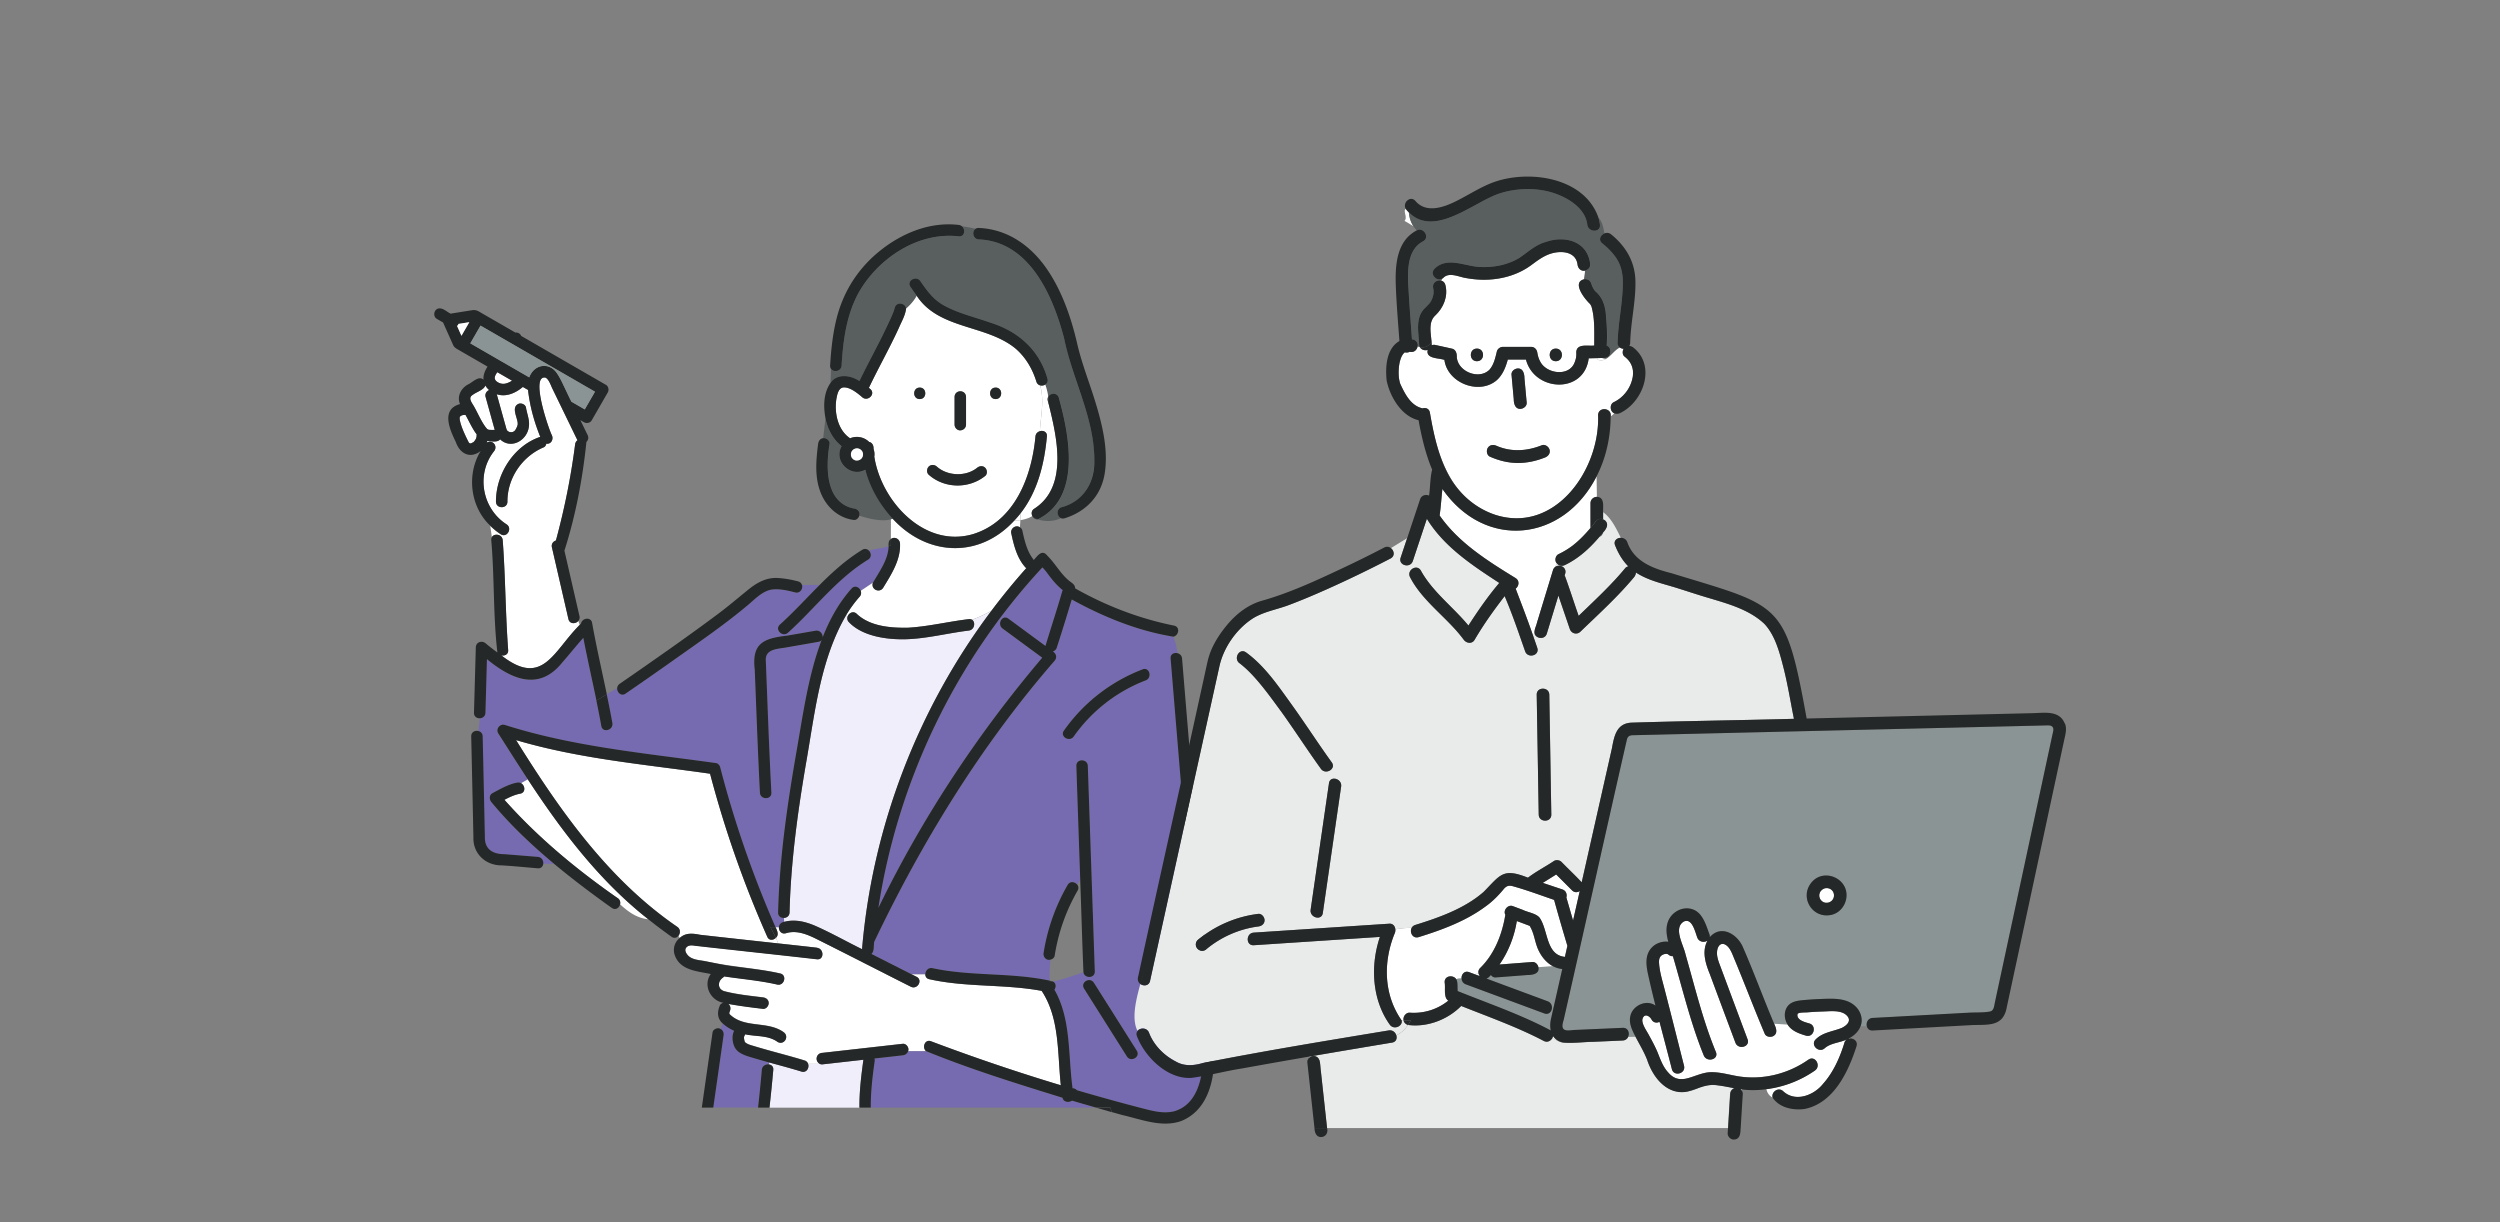 <svg width="450" height="220" fill="none" xmlns="http://www.w3.org/2000/svg"><rect width="100%" height="100%" fill="#808080" stroke="none"/><mask id="a" style="mask-type:alpha" maskUnits="userSpaceOnUse" x="0" y="0" width="450" height="220"><path fill="#D9D9D9" d="M0 0h450v220H0z"/></mask><g mask="url(#a)"><mask id="b" style="mask-type:alpha" maskUnits="userSpaceOnUse" x="71" y="6" width="308" height="208"><path d="M71 6h308v207.721H71V6Z" fill="#D9D9D9"/></mask><g clip-path="url(#c)"><path d="M89.127 67.68c-.216.625.097.946.7 1.251.798.373 1.662.03 2.34-.402-.886-.507-1.766-1.021-2.653-1.528-.149.216-.298.44-.387.678ZM91.922 77.807s-.045-.008-.082-.008c.045.008.075.015.082.008ZM87.27 76.719a2.2 2.2 0 0 0 .403.492c.023.015.015.015.03.022.037.022.067.045.104.067.023.008.015.008.023.015.074.03.149.045.223.06.328.022.656.015.984 0-.544-1.983-1.096-3.957-1.647-5.94-.142-.507.156-1.043.641-1.23a3.197 3.197 0 0 1-.686-.827c-.26.813-1.602 1.17-2.266 1.692-.983.559-.052 1.52.314 2.243.603 1.133 1.162 2.318 1.863 3.391l.015.015ZM91.422 77.628c.038.038.083.045.053.023a.303.303 0 0 0-.068-.038l.015.015ZM92.58 77.6s-.009 0-.017.008c.008 0 .016-.009.025-.017l-.009.008ZM91.41 77.608c-.008 0-.008 0-.025-.017 0 0 .017.008.025.017ZM91.298 77.513s-.017-.025-.025-.041c0 .016.017.032.025.04ZM93.166 76.003s0 .053.016.099c0-.038 0-.083-.016-.099Z" fill="#fff"/><path d="M191.297 106.245c-1.17-.909-2.102-2.124-2.974-3.317-.209-.268-.462-.529-.686-.782-15.674 16.857-26.042 38.528-29.522 61.273 7.863-16.179 17.858-31.307 29.485-45.02-2.378-1.751-4.763-3.502-7.14-5.253-1.059-.783-.03-2.571 1.043-1.781 2.229 1.639 4.45 3.279 6.678 4.918 1.036-3.331 2.05-6.707 3.116-10.031v-.007ZM193.22 198.206c-.082-.022-.164-.052-.254-.074-.566.387-1.565.276-1.714-.522-8.258-2.556-16.584-5.134-24.581-8.399h-3.212c-.127.425-.515.693-.969.746-1.692.193-3.384.38-5.076.573-.142 2.899-.79 5.873-.671 8.839h40.509c-1.349-.388-2.698-.76-4.04-1.155l.008-.008Z" fill="#766BB0"/><path d="M187.496 178.361c-6.679-1.237-13.551-.604-20.199-2.094-.537-.104-.753-.507-.738-.917h-2.519c.313.157.633.321.946.477 1.186.604.142 2.377-1.043 1.781-5.709-2.869-11.396-5.798-17.113-8.659-1.669-.805-3.51-1.543-5.359-.969-.805.246-1.312-.455-1.267-1.103h-.611c.306.633.656 1.401.067 1.93.149.328.291.656.403.999 2.332.253 4.665.514 6.991.775 1.304.149 1.319 2.213 0 2.064-7.275-.835-14.564-1.595-21.838-2.422-1.335-.335-2.542.395-1.402 1.707.731.819 2.072.864 3.079 1.05 4.472 1.029 9.07 1.237 13.542 2.221 1.297.298.746 2.288-.551 1.99-3.138-.723-6.351-.976-9.526-1.461a1.179 1.179 0 0 1-.193.187c-.03.022-.246.186-.112.074-.105.082-.231.224-.313.306a2.67 2.67 0 0 0-.224.365 2.24 2.24 0 0 0-.097.365c.03-.097-.022.253-.007.306.022.119.052.223.089.335.06.119.105.179.157.283.037.03.164.149.194.179.134.097.238.156.395.224.022.007.052.022.059.022 2.296.611 4.673.835 7.029 1.133.559.059 1.028.424 1.028 1.028 0 .514-.477 1.096-1.028 1.028-2.087-.238-4.174-.514-6.246-.886.417.32.477.849.276 1.326-.097.209-.082.268-.09.425 0 .022.067.112.082.127 2.646 2.571 6.775 1.14 9.66 3.189 1.14.768.141 2.43-1.044 1.781-1.692-1.244-3.868-.939-5.828-1.378a1.078 1.078 0 0 1-.209.328c.074-.082.082-.075.067-.045-.179.298-.022.79.045 1.036.015.044.022.059.022.074.47.44 1.148.581 1.744.76 2.982.91 6.015 1.632 8.996 2.556a.958.958 0 0 1 .664.641h2.139c-1.014-.499-.716-1.922.402-1.997l14.482-1.632c.656-.067 1.215.73.969 1.319h3.212c-.737-.678-.193-2.183.91-1.766a359.178 359.178 0 0 0 23.366 7.922c-.619-5.761-.179-12.066-3.451-16.999l-.007.015Z" fill="#fff"/><path d="M139.66 168.814c-.447.455-1.222.544-1.543-.186a193.83 193.83 0 0 1-10.3-29.355c-11.694-1.676-23.545-2.675-34.919-6.051 7.848 12.624 16.599 25.114 29.031 33.625.611.432.544 1.185.179 1.625l.26.357c1.074-.991 2.356-.812 3.675-.559 4.673.529 9.346 1.036 14.02 1.55a8.23 8.23 0 0 0-.403-.998v-.008Z" fill="#fff"/><path d="M159.948 98.315c-1.096.403-2.43.44-3.555.79.432.433.529 1.23-.149 1.64-5.613 3.413-9.593 8.794-14.415 13.146-.984.887-2.445-.567-1.461-1.461 2.497-2.25 4.778-4.762 7.163-7.147h-3.183c.201.678-.335 1.588-1.237 1.349-1.245-.328-2.638-.656-3.935-.544-1.797.149-3.205 1.67-4.502 2.765-4.122 3.48-8.624 6.558-13.021 9.673a767.084 767.084 0 0 1-9.078 6.335c-.798.544-1.551-.246-1.498-1.007l-1.871 1.126c.358 1.714.708 3.435 1.014 5.164.231 1.297-1.759 1.856-1.991.552a188.74 188.74 0 0 0-.894-4.591c-.775-3.771-1.625-7.519-2.363-11.298-2.422 2.46-4.159 5.97-7.527 7.244-3.653 1.215-7.036-1.252-9.816-3.398l-.269 9.651c-.015.626-.492.953-.984.991l-.253 2.31c.395.112.73.425.738.946.037 1.55.067 3.108.104 4.658l.29 13.384c.016.731.083 1.416.538 2.035.767 1.028 1.855 1.051 2.996 1.14 1.997.164 3.995.321 5.992.484.708.06 1.036.686.984 1.23l1.96.045c-4.077-3.398-7.945-7.065-11.299-11.119-.403-.492-.425-1.282.209-1.617 1.349-.731 2.884-1.61 4.427-1.893.268-.052.5 0 .7.104l1.223-.7a579.31 579.31 0 0 1-5.322-8.287c-.484-.76.32-1.766 1.163-1.513 12.35 3.935 25.297 5.082 38.064 6.878.335.053.641.41.723.723a190.71 190.71 0 0 0 9.965 28.803h.611c.008-.462.425-.879.954-.946l-.037-.723c-.537.023-1.081-.305-1.066-.991.127-5.194.582-10.374 1.245-15.523.574-4.524 1.297-9.025 2.079-13.519 1.185-6.737 2.087-13.533 4.51-19.994a.866.866 0 0 1-.544.32l-5.643.984c-1.595.328-4.039.201-3.853 2.467.313 7.899.581 15.806.999 23.705.074 1.327-1.99 1.32-2.065 0-.38-7.37-.633-14.74-.931-22.118-.559-4.784 1.595-5.656 5.858-6.148 1.692-.298 3.391-.589 5.083-.887.798-.142 1.312.559 1.289 1.17 1.253-3.182 2.907-6.185 5.195-8.756.589-.656 1.424-.239 1.663.409.73-.484 1.46-.976 2.198-1.46 1.163-2.035 2.736-4.136 2.818-6.566l.007-.015Z" fill="#766BB0"/><path d="M183.687 92.42c-.35.456-.731.888-1.126 1.305.373-.015.746-.045 1.111-.097.022-.402.03-.805.022-1.207h-.007Z" fill="#fff"/><path d="M184.522 102.124c-1.424-1.722-2.057-3.913-2.49-6.059-.231-.88.775-1.67 1.551-1.133.029-.432.059-.864.081-1.297-.365.053-.73.082-1.11.097-6.462 7.028-16.047 6.35-22.196-.708v4.01c.671-.53 1.617 0 1.64.82.141 2.921-1.565 5.537-3.026 7.936-.671 1.066-2.289.276-1.849-.902-.73.485-1.461.977-2.198 1.461.119.328.096.716-.202 1.051a22.157 22.157 0 0 0-2.392 3.264c.074.104.149.209.231.306.223-.649 1.073-1.088 1.684-.44 2.393 2.228 6.052 2.511 9.175 2.459 3.675-.209 7.29-1.103 10.942-1.542a.89.89 0 0 1 .596.111c1.222-.447 2.378-1.013 3.496-1.617a118.58 118.58 0 0 1 6.275-7.668c-.074-.045-.156-.082-.216-.149h.008Z" fill="#fff"/><path d="M154.91 84.887c-2.594.536-4.711-2.236-3.414-4.561-1.573-1.222-2.504-3.04-2.907-5.008l-.425 3.555c.552-.097 1.245.417 1.171 1.02-.694 4.114-.791 10.568 4.36 11.641.641.052 1.192.611.991 1.29 1.602.529 4.666 1.326 6.268.41-1.721-2.192-4.479-5.992-5.187-8.653-.261.142-.544.26-.85.313l-.007-.007ZM194.74 71.517c-1.185-3.502-2.422-6.975-3.197-10.597-1.99-7.609-6.216-17.446-15.354-17.826-1.088-.044-1.282-1.438-.589-1.908-.775-.193-1.58-.35-2.445-.447.679.582.485 1.938-.588 1.811-7.275-.85-14.452 3.905-17.97 10.068-2.236 4.01-2.84 8.675-3.108 13.183-.068 1.081-1.454 1.282-1.916.59a61.08 61.08 0 0 1-.097 2.57c1.163-1.78 3.615-1.438 5.225-.365 1.684-3.503 3.592-6.893 5.225-10.418.447-.962.857-1.781 1.14-2.795.321-1.148 1.953-.82 2.027.186.753-.663 1.424-1.408 1.931-2.317-.38-.522-.753-1.059-1.133-1.603-.76-1.095 1.028-2.123 1.781-1.043 1.23 1.774 2.326 3.331 4.271 4.397 2.601 1.423 5.568 2.094 8.348 3.085 5.008 1.565 8.802 4.934 10.255 10.06.149.493-.052.873-.387 1.089.238.693.417 1.416.536 2.19.388-.692 1.64-.797 1.916.195 1.893 6.781 4.099 17.982-3.794 21.865 1.357.47 2.944.365 4.152-.216-.723-.343-.857-1.647.141-1.953 8.728-2.534 5.754-13.414 3.645-19.786l-.015-.015Z" fill="#595F5F"/><path d="M188.83 72.985c.007.246.022.484.022.745 0-.253-.015-.499-.022-.745-.105-.492-.425-1.118-.142-1.572a12.823 12.823 0 0 0-.537-2.191 1.167 1.167 0 0 1-.916.141c.782 2.847.089 5.463-.053 8.25.612-.171 1.335.142 1.268.939-.455 4.911-1.655 9.904-4.756 13.861.015.403 0 .805-.022 1.208.768-.112 1.498-.328 2.161-.738-.223-.44-.186-1.021.366-1.342 6.067-3.934 4.091-12.654 2.631-18.563v.007Z" fill="#fff"/><path d="M187.235 69.37a.978.978 0 0 1-.686-.677c-.708-2.288-1.923-4.367-3.742-5.947-5.247-4.337-13.811-3.398-17.791-9.502-.507.91-1.177 1.655-1.93 2.318-.127 1.207-.82 2.34-1.29 3.45-1.677 3.667-3.674 7.17-5.403 10.806l.268.224c1.006.872-.462 2.325-1.461 1.46-.857-.745-2.318-1.93-3.495-1.751-.835.186-1.021 1.334-1.17 2.124-.373 2.474.275 5.552 2.481 7.02a3.115 3.115 0 0 1 3.422.656c.551.09.834.663.797 1.252.104.313.171.648.171.998 0 .127-.022.254-.037.38 1.245 8.064 9.026 16.515 17.747 13.966 7.565-2.318 10.598-10.41 11.262-17.587.044-.522.402-.828.797-.94.149-2.787.835-5.402.052-8.25h.008Zm-15.414 2.08c.052-1.349 2.02-1.364 2.065 0v4.986c0 .581-.47 1.006-1.029 1.028-.559.023-1.028-.492-1.028-1.028V71.45h-.008Zm-6.268.38c-1.327 0-1.327-2.064 0-2.064s1.327 2.064 0 2.064Zm11.784 13.832c-2.952 2.362-7.32 2.302-10.167-.216-.417-.373-.372-1.081 0-1.461.41-.41 1.044-.373 1.461 0 1.945 1.721 5.225 1.833 7.245.216.44-.35 1.028-.432 1.461 0 .365.365.432 1.11 0 1.46Zm1.878-13.832c-1.327 0-1.327-2.064 0-2.064s1.327 2.064 0 2.064ZM90.483 97.228c.492 6.587.485 13.19.984 19.786.06.782-.634 1.088-1.237.946 7.46 5.85 9.316-.693 14.116-5.485l-.253-.7c-.485.566-1.573.596-1.781-.336l-2.974-12.922c-.142-.626.246-1.066.723-1.222a128.055 128.055 0 0 0 3.458-17.312c.045-.328.201-.566.417-.73-1.505-3.1-3.011-6.2-4.516-9.308-.269-.552-.626-1.684-1.238-1.968-2.765-.514.522 9.137 1.148 10.374.343.708-.12 1.654-.999 1.52-.052.283-.208.544-.477.656-3.875 1.64-6.544 5.544-6.521 9.778 0 1.326-2.057 1.326-2.065 0-.015-4.956 3.198-10.069 7.975-11.663-1.103-2.735-1.87-5.493-2.206-8.451-.313-.18-.619-.358-.932-.537-1.282 1.096-3.01 1.87-4.695 1.312.589 2.109 1.17 4.225 1.766 6.334.03.045.052.097.082.142 0 0 .008.015.023.037.03.045.082.09.126.134.038.015.06.03.067.045.045.022.09.052.135.074.074.023.111.038.208.067.112 0 .254.023.366-.007h.007c.06-.015.12-.03.171-.052.038-.022.082-.045.127-.075 0 0 .015-.015.067-.044a1.35 1.35 0 0 0 .179-.18c.186-.32.365-.633.44-1.005v-.306c-.097-1.08-1.23-2.899.23-3.458.5-.134 1.178.172 1.268.723.179 1.11.678 2.221.522 3.354-.254 2.511-3.183 4.233-5.18 2.347-.507.611-1.625.328-2.311.29-.03.105-.06.202-.097.299 1.073-.611 2.08.678 1.275 1.595-3.235 4.143-2.102 10.299 2.288 13.116 1.11.715.082 2.504-1.044 1.78a11.45 11.45 0 0 1-1.878-1.512l.29 2.02c.433-.716 1.857-.522 1.939.566l.007-.022ZM116.689 165.461c-8.802-6.916-15.592-15.888-21.682-25.181l-1.222.7c.753.41.887 1.692-.15 1.886-.976.179-1.93.626-2.839 1.103 5.978 6.744 13.006 12.557 20.392 17.706.41.284.522.716.433 1.103 1.461 1.357 3.026 2.489 5.061 2.691l.007-.008Z" fill="#fff"/><path d="M216.161 184.174c-1.819-21.88-3.63-43.768-5.448-65.648-.067-.782.633-1.095 1.237-.954a11.602 11.602 0 0 0-.738-2.966c-6.425-1.028-12.604-3.562-18.29-6.692a387.728 387.728 0 0 1-2.691 8.667c-.127.388-.395.604-.708.678.611.395.812 1.111.305 1.692-13.192 15.188-23.82 32.462-32.451 50.564-.157.7.052 1.684-.507 2.206 2.392 1.214 4.785 2.422 7.177 3.636h2.52c.022-.596.521-1.222 1.289-1.073 6.969 1.498 14.154.746 21.115 2.251-.141-1.17.045-2.459.105-3.793-.776.201-1.364-.544-1.215-1.267a35.546 35.546 0 0 1 4.323-12.192c.424-.73 1.297-.574 1.706-.067.209-.254.395-.514.552-.798-.231-6.856-.462-13.712-.701-20.561-.044-1.326 2.02-1.326 2.065 0 .417 12.334.835 24.675 1.26 37.009.044 1.274-1.841 1.319-2.043.164-1.841.573-3.689 1.281-5.53 1.639.611.261.648.999.306 1.491 3.041 5.313 2.444 11.804 3.264 17.743.313 0 .581.135.783.351a369.934 369.934 0 0 0 11.634 3.219c1.879.485 3.921 1.058 5.859.574 5.15-1.453 5.642-8.675 4.904-13.101-.201-1.014.954-1.565 1.602-1.148v-.782c-.573.372-1.61.089-1.684-.828v-.014Zm-13.319 5.991c-2.572-4.076-5.15-8.153-7.722-12.229-.708-1.125 1.074-2.161 1.782-1.043 2.571 4.076 5.15 8.152 7.721 12.229.716 1.125-1.073 2.161-1.781 1.043Zm3.391-67.697a28.25 28.25 0 0 0-12.946 10.091c-.761 1.08-2.549.045-1.782-1.043a30.614 30.614 0 0 1 14.184-11.037c1.245-.477 1.774 1.52.552 1.989h-.008Z" fill="#766BB0"/><path d="M146.778 166.676c2.862 1.259 5.583 2.817 8.392 4.188 1.841-21.954 10.04-43.32 23.292-60.923-1.11.604-2.266 1.17-3.496 1.618.671.424.47 1.818-.596 1.945-3.831.454-7.647 1.49-11.515 1.565-3.324.059-7.655-.552-10.055-3.086a.958.958 0 0 1-.231-1.013c-.082-.097-.156-.201-.231-.306-4.748 8.131-5.664 17.774-7.282 26.881-1.505 8.823-2.713 17.721-2.936 26.679-.015.641-.5.969-.999.991l.037.723c1.916-.507 3.824-.037 5.62.73v.008Z" fill="#F0EEFA"/><path d="M137.126 192.573c.067-.723.716-1.051 1.275-.977l.067-.365a104.788 104.788 0 0 1-3.004-.857c-1.245-.38-2.758-.76-3.317-2.079-.35-.835-.44-1.93-.022-2.772-.746-.336-1.468-.783-2.042-1.319l-.388.998c.432.224.604.686.537 1.17-.619 4.33-1.238 8.652-1.849 12.982h8.057c.246-2.265.477-4.523.679-6.796l.007.015Z" fill="#766BB0"/><path d="M155.416 190.754c-2.265.253-4.539.514-6.804.767-.336.015-.694.15-1.007 0h-2.139c.224.701-.305 1.633-1.215 1.349-1.915-.588-3.853-1.103-5.783-1.632l-.067.365c.454.06.842.381.79.977a306.502 306.502 0 0 1-.686 6.796h16.196c-.03-2.876.32-5.76.715-8.615v-.007Z" fill="#F0EEFA"/><path d="M84.946 79.752c.135-.037.03-.015-.038.015.015 0 .023-.007.038-.015ZM131.275 182.445c0 .008.008.016.025.048-.017-.032-.017-.04-.025-.048ZM83.797 74.684h-.387c-.12.023-.231.052-.343.097 0 .007-.104.06-.156.09l-.09.089s-.037.067-.052.082c-.015.067-.022.104-.037.164 0 .052.022.283.007.223.201 1.379 1.193 3.31 1.632 4.189.045.044.097.096.142.149.015 0 .03.014.052.03.015 0 .023.007.037.007h.112c.052-.023.12-.03.18-.052.103-.06.208-.105.297-.172.105-.052-.09.06-.074.06.119-.008.313-.306.395-.395-.134.141-.037.052.03-.052.044-.075.089-.164.134-.231.052-.127.074-.254.111-.388.008-.134-.014-.283.023-.41-.82-1.073-1.35-2.34-2.013-3.51v.03Z" fill="#fff"/><path d="M106.664 112.639c0-.127-.022-.246-.067-.365-.067-1.267-1.766-1.14-2.012-.052-.082.082-.157.171-.231.253-4.808 4.792-6.663 11.335-14.117 5.485.596.142 1.29-.164 1.237-.946-.492-6.588-.484-13.191-.983-19.786-.082-1.088-1.506-1.282-1.938-.567a.956.956 0 0 0-.127.567c.589 6.722.328 13.533 1.103 20.218a37.351 37.351 0 0 1-2.124-1.655c-.678-.566-1.737-.208-1.76.731-.11 3.927-.215 7.847-.327 11.774-.022.701.544 1.029 1.08.992.493-.03.962-.358.984-.992l.269-9.65c4.375 3.599 9.324 5.827 13.52.648 1.297-1.483 2.519-3.018 3.824-4.486.73 3.778 1.587 7.527 2.362 11.297l1.871-1.117c-.857-4.114-1.796-8.213-2.556-12.341l-.008-.008Z" fill="#252828"/><path d="m109.213 124.98-1.87 1.118c.313 1.528.618 3.055.894 4.591.231 1.304 2.221.752 1.99-.552a175.627 175.627 0 0 0-1.014-5.164v.007ZM147.054 170.588c-2.333-.268-4.666-.522-6.991-.775-4.674-.514-9.347-1.021-14.02-1.55-1.319-.254-2.609-.425-3.675.566-.983.745-1.319 2.064-.872 3.205.999 2.645 4.062 2.794 6.447 3.286-1.445 1.997-.082 4.792 2.289 5.187-.284.06-.537.209-.649.477-.507 1.148-.507 2.377.514 3.242.574.536 1.297.983 2.043 1.319-.425.834-.336 1.937.015 2.772.559 1.319 2.064 1.699 3.316 2.079.999.298 1.998.581 3.004.857 1.93.529 3.868 1.043 5.784 1.632.909.283 1.438-.648 1.215-1.349a.958.958 0 0 0-.664-.641c-2.981-.916-6.014-1.647-8.996-2.556-.596-.186-1.282-.32-1.744-.76 0-.015 0-.03-.022-.074-.067-.194-.164-.634-.112-.895 0-.052.156-.268 0-.097.097-.104.164-.216.209-.327 1.96.439 4.136.134 5.828 1.378 1.178.649 2.184-1.006 1.044-1.781-2.885-2.049-7.014-.618-9.66-3.189-.015-.023-.074-.112-.082-.127.008-.157 0-.224.09-.425.201-.469.141-.999-.276-1.326 2.072.372 4.151.64 6.246.886.551.06 1.028-.521 1.028-1.028 0-.611-.477-.969-1.028-1.028-2.348-.299-4.733-.522-7.029-1.133 0 0-.03-.008-.059-.023a2.256 2.256 0 0 1-.395-.223 4.893 4.893 0 0 0-.194-.179c-.052-.104-.105-.156-.157-.283a2.437 2.437 0 0 1-.089-.336c-.008-.052.037-.402.007-.305.023-.127.052-.246.097-.365a2.26 2.26 0 0 1 .224-.365c.082-.082.208-.224.313-.306-.134.112.082-.06.112-.074.074-.053.134-.12.193-.187 3.175.485 6.388.738 9.526 1.461 1.289.298 1.841-1.692.551-1.99-2.981-.685-6.022-.954-9.041-1.386-1.513-.216-2.996-.559-4.501-.835-1.007-.186-2.348-.231-3.079-1.05-.335-.381-.656-.947-.283-1.401.44-.537 1.088-.373 1.685-.306 7.274.827 14.563 1.587 21.838 2.422 1.319.149 1.304-1.915 0-2.064v-.03Zm-15.779 11.857.022.044-.022-.044Zm-.939-3.242c.768 1.542-.768 2.31-.768 3.078 0-.768 1.543-1.543.768-3.078ZM173.886 76.436V71.45c-.045-1.356-2.013-1.356-2.065 0v4.986c0 .536.477 1.058 1.029 1.028.559-.022 1.028-.455 1.028-1.028h.008ZM179.215 71.83c1.327 0 1.327-2.064 0-2.064s-1.327 2.064 0 2.064ZM165.553 71.83c1.327 0 1.327-2.064 0-2.064s-1.327 2.064 0 2.064Z" fill="#252828"/><path d="M187.182 77.62c-.052.984-.037 1.99.135 3.04-.172-1.042-.187-2.048-.135-3.04-.402.112-.752.425-.797.94-.663 7.176-3.697 15.27-11.262 17.587-8.72 2.548-16.502-5.902-17.746-13.966.015-.126.037-.253.037-.38 0-.35-.067-.686-.172-.999.038-.596-.253-1.162-.797-1.252-.865-.879-2.273-1.162-3.421-.655-2.206-1.468-2.855-4.546-2.482-7.02.142-.79.335-1.938 1.17-2.124 1.178-.18 2.639 1.006 3.496 1.751.998.865 2.467-.589 1.461-1.46l-.269-.224c1.729-3.637 3.727-7.14 5.404-10.806.469-1.11 1.155-2.243 1.289-3.45-.834.73-1.774 1.363-2.72 1.997.939-.626 1.878-1.26 2.72-1.997-.067-1.006-1.706-1.334-2.027-.187-.283 1.014-.693 1.834-1.14 2.795-1.633 3.532-3.541 6.916-5.225 10.418-1.61-1.073-4.062-1.416-5.225.365-.097 1.655-.291 3.294-.656 4.762.365-1.468.559-3.115.656-4.762-1.252 1.811-1.289 4.196-.887 6.35.403 1.967 1.342 3.785 2.907 5.008-1.506 2.705 1.573 5.723 4.263 4.247.708 2.661 2.013 5.21 3.734 7.4.284.358.567.709.872 1.044 6.149 7.065 15.742 7.728 22.196.708-.462.022-.931.022-1.408.022.469 0 .939 0 1.408-.022.395-.417.776-.85 1.126-1.304a8.272 8.272 0 0 0-.224-1.752c.149.582.209 1.17.224 1.752 3.1-3.957 4.293-8.95 4.755-13.862.075-.797-.648-1.11-1.267-.938l.007.014Zm-31.84 4.308c-.03.104-.037.209-.082.305-.045.082-.097.164-.149.246-.052.06-.105.112-.164.164a.678.678 0 0 0-.045.03c.015-.007.03-.022.045-.03-.097.052-.09.06-.045.03a1.781 1.781 0 0 1-.223.134c-.082.023-.164.052-.246.067h.052c-.03 0-.067 0-.105.008.015 0 .038 0 .053-.008-.112 0-.127.008-.09.015h-.253a1.268 1.268 0 0 1-.239-.067c.008 0 .015.008.03.022l-.045-.022c-.03-.007-.119-.037-.089-.052a.827.827 0 0 1-.172-.104c-.044-.045-.089-.097-.141-.15.045.082-.045-.03-.06-.06-.007 0-.015-.021-.022-.021.007 0 .015.014.022.022a2.358 2.358 0 0 1-.104-.179c0 .015 0 .022.015.045 0-.03-.023-.067-.03-.097 0 .015.007.03.022.052-.03-.112-.037-.112-.03-.074a1.606 1.606 0 0 1-.067-.246c0-.09-.007-.18 0-.276 0 .022 0 .022-.015.052l.023-.112c0 .023-.008.045-.008.067.023-.082.03-.119.023-.111.015-.068.037-.135.059-.194.038-.075.075-.15.127-.216-.007 0-.007.007-.022.015.007 0 .015-.015.022-.023.022-.037.082-.111.075-.074.052-.06.082-.105.149-.15.074-.044.171-.081.246-.134.089-.03.156-.044.268-.067.127-.007.186-.007.283 0 .097.023.194.053.283.082.082.045.172.09.239.142.06.067.127.127.194.194.052.074.097.156.141.238.03.09.053.172.075.261v-.06.082c.007.023.015.09 0 .082v.202-.03ZM211.331 112.609c-6.268-1.259-12.253-3.562-17.813-6.707.037-.544-.447-.909-.872-1.2-1.685-1.281-2.646-3.226-4.144-4.702-.954-1.177-1.722.03-2.43.805-.045-.075-.09-.157-.149-.224a7.707 7.707 0 0 1-.924-1.64l.037.09c-.47-1.118-.76-2.34-1.014-3.532-.052-.246-.216-.447-.432-.589-.112 1.662-.179 3.316.648 4.978-.827-1.662-.767-3.316-.648-4.978-.775-.529-1.789.254-1.55 1.133.484 2.176 1.051 4.62 2.698 6.215a118.868 118.868 0 0 0-6.276 7.668c1.461-.797 2.847-1.639 4.241-2.332-1.386.693-2.78 1.543-4.241 2.332-13.244 17.603-21.451 38.969-23.292 60.923-2.802-1.371-5.53-2.929-8.392-4.188-1.789-.768-3.704-1.245-5.62-.73-.529.059-.946.484-.954.946-.052.648.462 1.349 1.267 1.103 1.856-.574 3.697.156 5.359.969 5.717 2.854 11.404 5.783 17.113 8.659 1.185.597 2.229-1.177 1.043-1.781-.313-.156-.633-.32-.946-.477-2.393-1.214-4.785-2.422-7.178-3.636.559-.522.358-1.506.507-2.206 8.639-18.102 19.26-35.376 32.452-50.564.507-.574.313-1.297-.306-1.692a.99.99 0 0 0 .708-.678 389.358 389.358 0 0 0 2.691-8.667c5.687 3.13 11.873 5.664 18.291 6.692a11.558 11.558 0 0 0-.791-1.61c.321.537.582 1.074.791 1.61.976-.186 1.274-1.759.126-1.99Zm-20.146-6.111c-.947 3.272-2.027 6.514-3.004 9.77-2.228-1.639-4.449-3.279-6.678-4.918-1.073-.79-2.102.998-1.043 1.781 2.377 1.751 4.762 3.503 7.14 5.254-11.635 13.72-21.622 28.84-29.485 45.019 3.48-22.737 13.848-44.416 29.522-61.273.231.261.477.522.686.783.864 1.192 1.804 2.399 2.974 3.316a.863.863 0 0 0-.112.254v.014ZM213.962 132.887c-.395-4.784-.797-9.576-1.192-14.36-.045-.537-.418-.85-.828-.954-.603-.149-1.296.164-1.237.954 1.416 17.095 2.84 34.191 4.256 51.286.395 4.785.797 9.577 1.193 14.361.074.917 1.11 1.2 1.684.827.246-.156.41-.432.38-.827-1.416-17.096-2.84-34.191-4.256-51.287Z" fill="#252828"/><path d="M195.806 137.858c-.045-1.327-2.109-1.327-2.065 0 .231 6.856.463 13.712.701 20.561.201 5.537.343 11.074.581 16.603.202 1.155 2.087 1.111 2.043-.164-.418-12.333-.835-24.674-1.26-37.008v.008ZM205.682 120.479a30.706 30.706 0 0 0-14.184 11.037c-.768 1.088 1.021 2.124 1.781 1.043a28.239 28.239 0 0 1 12.947-10.09c1.229-.47.693-2.467-.552-1.99h.008ZM139.66 168.814c.596-.529.239-1.296-.067-1.93h-.909c.328.671.678 1.297.976 1.93Z" fill="#252828"/><path d="M138.684 166.884c-.239-.484-.47-.991-.649-1.542.187.551.41 1.058.649 1.542h.909a190.977 190.977 0 0 1-9.965-28.803c-.082-.313-.38-.67-.723-.723-12.775-1.788-25.714-2.943-38.064-6.878-.85-.254-1.647.753-1.163 1.513 1.76 2.764 3.518 5.544 5.322 8.287 6.089 9.293 12.879 18.265 21.682 25.181a7.02 7.02 0 0 0 2.094-.119 7.26 7.26 0 0 1-2.094.119 91.457 91.457 0 0 0 4.203 3.16c.47.335.932.186 1.215-.157.365-.439.432-1.2-.179-1.624-12.432-8.511-21.182-21.001-29.03-33.625 11.373 3.376 23.224 4.374 34.918 6.051a193.944 193.944 0 0 0 10.301 29.355c.32.73 1.095.633 1.543.186-.298-.633-.641-1.259-.977-1.93l.008.007Z" fill="#252828"/><path d="M111.188 161.668c-7.386-5.143-14.414-10.963-20.392-17.707.91-.477 1.863-.924 2.84-1.103 1.036-.186.894-1.476.149-1.886a1.04 1.04 0 0 0-.7-.104c-1.536.283-3.071 1.163-4.428 1.893-.633.343-.611 1.133-.209 1.617 3.354 4.062 7.223 7.721 11.3 11.119 2.787 2.325 5.679 4.531 8.578 6.64.604.44 1.208.872 1.819 1.297.678.469 1.334-.045 1.476-.678a54.726 54.726 0 0 0 0 0c.082-.388-.023-.82-.433-1.103v.015Z" fill="#252828"/><path d="M96.811 154.238c-1.998-.164-3.995-.321-5.993-.485-2.109-.007-3.607-.857-3.54-3.174l-.29-13.385c-.038-1.55-.068-3.107-.105-4.657-.015-.53-.343-.843-.738-.947-.596-.164-1.341.149-1.326.947.134 6.051.268 12.102.395 18.153-.112 2.929 2.154 5.068 5.023 5.075 2.191.12 4.383.351 6.567.529.61.053.931-.365.983-.827.052-.551-.268-1.177-.984-1.229h.008ZM141.121 105.291h3.227c-.082-.291-.305-.537-.685-.641-1.2-.313-2.46-.544-3.697-.611-2.043-.112-3.749.857-5.292 2.109-1.789 1.446-3.526 2.936-5.374 4.315-4.658 3.488-9.421 6.826-14.191 10.15-1.185.827-2.378 1.647-3.563 2.467a1.022 1.022 0 0 0-.454.775c-.06.76.7 1.55 1.498 1.006a755.45 755.45 0 0 0 9.078-6.335c4.397-3.115 8.899-6.193 13.021-9.673 1.297-1.095 2.705-2.616 4.502-2.765 1.296-.104 2.683.224 3.935.544.902.239 1.438-.67 1.237-1.348h-3.227l-.015.007ZM154.977 99.903c.387-.387.879-.633 1.416-.797-.291-.29-.731-.418-1.185-.142-2.862 1.744-5.322 3.972-7.67 6.32-2.385 2.384-4.666 4.896-7.162 7.146-.992.895.477 2.348 1.46 1.461 4.823-4.345 8.81-9.733 14.415-13.146.678-.41.574-1.207.149-1.64-.536.172-1.028.41-1.416.798h-.007Z" fill="#252828"/><path d="M154.939 106.349c-.238-.648-1.073-1.073-1.662-.41-2.295 2.571-3.943 5.574-5.195 8.757.023-.611-.492-1.305-1.289-1.17-1.692.298-3.391.588-5.083.886-4.264.492-6.425 1.349-5.859 6.149.299 7.37.552 14.748.932 22.118.075 1.319 2.139 1.327 2.065 0-.418-7.899-.686-15.806-.999-23.706-.186-2.265 2.258-2.139 3.853-2.466l5.642-.984a.853.853 0 0 0 .545-.321c-2.423 6.462-3.325 13.258-4.51 19.995-.782 4.494-1.505 8.995-2.079 13.518-.656 5.15-1.111 10.329-1.245 15.524-.015.685.529 1.013 1.066.991.499-.023.984-.351.999-.991.223-8.966 1.431-17.856 2.936-26.68 1.618-9.106 2.534-18.75 7.282-26.88a22.236 22.236 0 0 1 2.393-3.264.99.99 0 0 0 .201-1.051l.007-.015ZM160.365 97.026c-.462.284-.432.813-.417 1.29.149-.053.283-.127.417-.194v-1.096Z" fill="#252828"/><path d="M162.005 97.846c-.03-.812-.969-1.349-1.64-.82v1.096c.284-.141.545-.298.768-.522a2.787 2.787 0 0 1-.768.522c-.134.067-.268.142-.417.194-.074 2.437-1.655 4.531-2.817 6.565-.433 1.178 1.177 1.968 1.848.902 1.461-2.4 3.168-5.015 3.026-7.937ZM197.259 199.369c.954.268 1.901.552 2.855.82l-.253-.82h-2.602Z" fill="#252828"/><path d="M218.233 186.38c-.06-.291-.201-.477-.388-.596-.648-.418-1.803.134-1.602 1.147.738 4.427.246 11.648-4.904 13.101-1.938.485-3.98-.089-5.859-.573a369.95 369.95 0 0 1-11.634-3.22c-.202-.216-.47-.358-.783-.35-.82-5.932-.223-12.431-3.264-17.744.342-.484.305-1.222-.306-1.491-.164.03-.328.053-.499.075.097.596.283 1.17.633 1.692-.35-.529-.536-1.096-.633-1.692-.008-.067-.023-.134-.03-.209-6.969-1.505-14.147-.752-21.115-2.25-.768-.157-1.268.477-1.29 1.073-.015.417.201.812.738.916 6.656 1.491 13.528.85 20.199 2.095 3.264 4.933 2.832 11.238 3.45 16.998a364.257 364.257 0 0 1-23.366-7.921c-1.095-.418-1.647 1.095-.909 1.766 7.997 3.264 16.323 5.842 24.581 8.398.149.805 1.148.91 1.714.522 1.424.425 2.862.827 4.293 1.237h2.602l.253.82c.671.186 1.334.38 2.005.559 3.384.775 6.984 2.258 10.442 1.073 5.881-2.31 6.566-9.986 5.672-15.434v.008Z" fill="#252828"/><path d="M189.486 176.662c-.157-.075-.358-.097-.53-.127.008.067.023.134.03.209.164-.03.328-.045.5-.075v-.007ZM204.623 189.122c-2.571-4.076-5.15-8.153-7.721-12.229-.708-1.118-2.49-.089-1.782 1.043 2.572 4.077 5.15 8.153 7.722 12.229.708 1.118 2.497.082 1.781-1.043ZM148.008 191.589l.604-.068h-1.007c.127.06.261.082.403.068Z" fill="#252828"/><path d="M157.444 191.037a1.445 1.445 0 0 0-.03-.506c1.692-.194 3.384-.38 5.076-.574.462-.052.842-.321.969-.745.245-.582-.321-1.386-.969-1.319l-14.482 1.632a1.044 1.044 0 0 0-.403 1.997h1.007c2.265-.254 4.539-.514 6.804-.768-.395 2.847-.745 5.739-.715 8.615h2.042c-.03-2.787.321-5.611.693-8.332h.008ZM130.247 186.387c.067-.484-.105-.946-.537-1.17-.485-.335-1.364.015-1.453.626-.641 4.509-1.29 9.017-1.931 13.526h2.065c.618-4.33 1.237-8.652 1.848-12.982h.008ZM139.191 192.573c.052-.597-.336-.917-.79-.977-.559-.074-1.215.254-1.275.977a300.502 300.502 0 0 1-.678 6.796h2.057c.253-2.265.484-4.524.686-6.796ZM91.476 77.651s-.038-.023-.069-.045c.023.015.046.03.069.037v.008Z" fill="#252828"/><path d="M109.034 69.251c-5.075-2.928-10.151-5.857-15.22-8.786-.17-.41-.618-.678-1.035-.596-2.005-1.163-4.018-2.318-6.03-3.48-.574-.336-1.006-.664-1.707-.56-1.312.202-2.616.418-3.92.627-.716-.313-1.38-1.088-2.214-.924-.85.208-1.021 1.46-.246 1.885.365.209.73.425 1.096.634.596 1.356 1.207 2.705 1.81 4.061.217.485.657.678 1.09.932 1.698.983 3.398 1.96 5.097 2.943-.47.738-.805 1.528-.723 2.363-.872-.813-1.99.514-2.832.872-1.23.685-1.99 2.146-1.394 3.51-3.473.931-1.863 4.568-.767 6.811.715 2.102 2.586 3.123 4.486 1.632-2.579 4.203-1.9 10.06 1.737 13.466.574.567 1.2 1.081 1.878 1.513 1.118.723 2.154-1.065 1.044-1.78-4.383-2.818-5.523-8.973-2.288-13.117.797-.916-.194-2.206-1.275-1.595.037-.097.067-.2.097-.298.686.037 1.804.328 2.31-.29 1.998 1.878 4.927.164 5.18-2.348.15-1.133-.342-2.25-.521-3.353-.09-.552-.775-.857-1.267-.723-1.461.559-.328 2.377-.231 3.458v.305c-.075.373-.254.686-.44 1.006a1.017 1.017 0 0 1-.179.18c.008 0 .008 0 .015-.008 0 0-.015.007-.022.015-.06.03-.075.044-.067.044-.045.023-.09.045-.127.075-.06.022-.12.037-.172.052h-.007c-.112.03-.254 0-.365.007-.105-.03-.135-.044-.209-.067a.572.572 0 0 0-.134-.074c.03.022-.008.015-.052-.023l-.015-.014s-.015-.008-.023-.015c.008 0 .015 0 .023.015a.54.54 0 0 1-.127-.135c0 .015.008.015.022.038 0-.015-.014-.03-.022-.038a.08.08 0 0 0-.022-.037c-.03-.045-.053-.097-.082-.141-.596-2.11-1.178-4.226-1.767-6.335 1.685.566 3.414-.216 4.696-1.311.313.178.618.357.931.536.343 2.966 1.104 5.716 2.207 8.45-4.778 1.596-7.99 6.708-7.975 11.664.007 1.326 2.072 1.326 2.064 0-.022-4.233 2.646-8.138 6.522-9.778.268-.111.417-.372.477-.655.88.134 1.341-.813.999-1.52-.619-1.223-3.913-10.881-1.148-10.374.611.283.969 1.423 1.237 1.967 1.506 3.1 3.011 6.2 4.517 9.308-.216.164-.373.41-.418.73-.745 5.843-1.923 11.626-3.458 17.312-.47.157-.864.596-.723 1.222l2.974 12.923c.216.931 1.304.901 1.781.335a.971.971 0 0 0 .202-.887l-2.706-11.76c2.012-6.282 3.287-13.004 3.958-19.57.305-.297.454-.752.223-1.23-.439-.9-.872-1.795-1.311-2.697.409.216.894.634 1.363.492.269-.037.522-.186.701-.492l2.87-4.978c.275-.477.111-1.133-.373-1.408l.007.014Zm-15.868 6.752s.015.052.015.097l-.015-.097Zm-1.013 1.789h.007-.015.008Zm-.231.015s-.045 0-.082-.008c.037 0 .089 0 .082.008Zm-8.855-17.364c-.26-.589-.53-1.185-.79-1.774.12-.104.224-.208.246-.357.656-.105 1.304-.21 1.96-.313-.47.82-.946 1.632-1.416 2.451v-.007Zm1.625 19.383h-.022.022Zm.253-.082s-.022 0-.037.015c.06-.022.171-.052.037-.015Zm.843-1.453v.298c-.038.127-.06.261-.112.388-.045.067-.09.156-.134.23-.067.105-.157.195-.03.053-.082.082-.276.38-.395.395-.015 0 .179-.112.074-.06-.09.06-.194.112-.298.172-.06.022-.127.03-.179.052h-.082c-.015 0-.037-.008-.03 0-.014 0-.022 0-.037-.008-.015-.007-.037-.022-.052-.03-.045-.052-.097-.096-.142-.148-.447-.887-1.43-2.81-1.632-4.189.015.06 0-.171-.007-.223.015-.06.022-.105.037-.164.015-.023.06-.082.052-.082.023-.022.067-.06.09-.09a.989.989 0 0 0 .156-.089c.112-.045.224-.075.343-.097a2.25 2.25 0 0 1 .388 0c.655 1.17 1.192 2.43 2.012 3.51 0 .037-.023.075-.023.112v-.03Zm2.616-.909c-.112 0-.231-.015-.343-.015-.075-.015-.15-.03-.224-.06-.015 0 0 0-.022-.014a1.28 1.28 0 0 1-.105-.068c-.007-.007-.007-.007-.03-.022-.99-1.14-1.527-2.586-2.265-3.883-.365-.722-1.297-1.684-.313-2.243.663-.529 1.997-.88 2.266-1.691.178.32.417.588.685.827-.484.186-.782.723-.64 1.23.55 1.982 1.095 3.957 1.647 5.939-.217 0-.425.007-.642.007l-.014-.007Zm2.511-8.324c-.626.156-1.684-.246-1.833-.865-.127-.372.201-.887.432-1.2.887.507 1.767 1.021 2.654 1.528-.38.246-.79.44-1.253.537Zm14.348 4.635c-.797-.462-1.602-.924-2.4-1.386a440.44 440.44 0 0 0-1.349-2.772c-.723-1.52-1.513-3.585-3.473-3.69-1.267-.044-2.385.925-2.773 2.08-3.54-2.042-7.073-4.084-10.613-6.126.61-1.066 1.23-2.124 1.84-3.19 6.865 3.965 13.737 7.93 20.602 11.895-.612 1.065-1.23 2.123-1.841 3.19h.007ZM188.539 68.141c-1.461-5.142-5.24-8.488-10.256-10.06-2.78-.992-5.746-1.655-8.348-3.086-1.945-1.066-3.04-2.623-4.27-4.397-.753-1.08-2.542-.052-1.782 1.044.38.544.746 1.08 1.133 1.602a7.187 7.187 0 0 0 .738-1.848 7.566 7.566 0 0 1-.738 1.848c3.988 6.096 12.544 5.157 17.791 9.502 1.826 1.58 3.034 3.651 3.742 5.947.119.387.387.603.686.678.305.082.648.022.916-.142a13.664 13.664 0 0 0-1.602-3.197c.693 1.043 1.222 2.087 1.602 3.197.336-.209.537-.589.388-1.088Z" fill="#252828"/><path d="M153.412 82.51c.037.052.052.045.03 0-.023-.023-.038-.045-.06-.06.015.015.022.037.037.052l-.007.008ZM153.792 82.8s.03.008.045.015c-.03-.015-.06-.037-.09-.052-.015 0 0 .022.045.037ZM153.885 82.846s-.024-.016-.032-.024h-.017l.049.024ZM153.352 82.435l.025.025c-.008 0-.017-.017-.025-.025ZM153.173 81.615l-.022.114c0-.023.007-.03.015-.053 0-.023 0-.046.007-.069v.008ZM154.38 82.89s.076-.008.106-.008h-.053c-.015 0-.038.007-.053.007ZM153.278 82.317s0-.03-.015-.045c-.008-.015-.015-.038-.023-.053.015.03.023.068.03.098h.008ZM155.007 82.614l-.052.03c-.015.015-.03.022-.045.03a.43.43 0 0 1 .097-.06ZM153.352 81.178s.017-.008.025-.017v-.008c-.008.008-.017.025-.025.025ZM153.397 81.116s-.015.023-.015.03c.022-.022.052-.045.075-.075 0-.015-.023 0-.06.045Z" fill="#fff"/><path d="M153.166 81.95c.014.082.037.164.067.246-.008-.044 0-.037.029.075.03.06.068.12.105.179.03.03.052.044.067.067.052.052.097.104.141.149.053.037.105.074.172.104.015 0 .052.015.104.052.075.03.157.053.239.067.082 0 .164.008.253 0-.037 0-.015-.014.09-.014l.246-.067a1.11 1.11 0 0 0 .223-.135c-.045.03-.052.023.045-.03a1.16 1.16 0 0 0 .164-.163c.052-.082.097-.164.149-.246.045-.097.052-.201.082-.306v-.201s-.015-.037-.008-.104a3.184 3.184 0 0 0-.074-.261 2.609 2.609 0 0 0-.142-.239 66.22 66.22 0 0 1-.193-.194 3.602 3.602 0 0 0-.239-.141c-.097-.03-.186-.052-.283-.082-.105-.008-.164 0-.283 0a2.046 2.046 0 0 0-.269.067c-.074.052-.171.09-.246.134a.572.572 0 0 0-.149.15c0 .014-.03.044-.082.081a2.136 2.136 0 0 0-.126.216c-.023.067-.038.134-.06.194 0 0 0 .03-.022.112V81.95ZM155.342 81.668v-.023.083s.015-.022 0-.06Z" fill="#fff"/><path d="M153.837 82.815h.015c-.052-.037-.09-.052-.105-.052.03.015.06.03.09.052ZM153.375 82.457l.062.063c-.015-.016-.031-.04-.07-.07l.008.007ZM153.374 81.145v.008a.36.36 0 0 0 .082-.082c-.022.03-.052.052-.074.074h-.008ZM155.342 81.645v-.022c0 .068 0 .106.008.106v-.084h-.008ZM193.883 159.216c-.41-.507-1.282-.664-1.707.067a35.4 35.4 0 0 0-4.323 12.192c-.156.723.44 1.468 1.215 1.267.373-.082.716-.343.775-.723a33.833 33.833 0 0 1 4.122-11.7.95.95 0 0 0-.075-1.111l-.007.008ZM167.17 83.992c-.372.373-.417 1.088 0 1.461 2.847 2.519 7.215 2.578 10.167.216.432-.35.365-1.095 0-1.46-.433-.433-1.021-.35-1.461 0-2.02 1.617-5.307 1.505-7.245-.217-.417-.372-1.051-.41-1.461 0ZM197.364 73.03c-1.096-3.77-2.616-7.4-3.481-11.238-1.066-4.538-2.624-9.122-5.21-13.027-2.884-4.36-7.125-7.504-12.484-7.735a.98.98 0 0 0-.589.156c-.693.47-.499 1.864.589 1.908 9.138.38 13.371 10.217 15.354 17.826 1.498 7.37 5.441 14.264 5.441 21.91.089 3.994-1.908 7.385-5.888 8.473-.999.313-.873 1.617-.142 1.953.827-.395 1.476-1.014 1.751-1.826-.268.812-.924 1.423-1.751 1.826.194.09.425.119.693.03 3.876-1.208 6.581-4.062 7.207-8.109.626-4.069-.342-8.264-1.483-12.147h-.007ZM173.155 40.739a1.066 1.066 0 0 0-.588-.253c-5.084-.597-10.033 1.4-13.975 4.5-4.018 3.16-6.746 7.349-7.998 12.305-.7 2.78-.999 5.648-1.17 8.503a.917.917 0 0 0 .149.588c.462.693 1.856.492 1.916-.588.268-4.51.872-9.174 3.108-13.183 3.525-6.171 10.695-10.918 17.97-10.069 1.073.127 1.267-1.222.588-1.81v.007ZM186.802 93.479a4.891 4.891 0 0 1-.849-.395c.201.26.506.432.849.395Z" fill="#252828"/><path d="m188.606 72.158.224.827a15.076 15.076 0 0 0-.142-1.572.964.964 0 0 0-.075.745h-.007Z" fill="#252828"/><path d="M190.596 71.614c-.276-.991-1.52-.887-1.915-.194.074.5.119 1.029.141 1.573 1.454 5.902 3.436 14.636-2.631 18.564-.544.327-.589.901-.365 1.341.037.067.075.127.119.186.269.164.552.298.85.395 7.893-3.882 5.687-15.083 3.794-21.865h.007ZM153.687 91.534c-5.157-1.073-5.061-7.52-4.36-11.64.075-.597-.619-1.118-1.17-1.022-.529.068-.827.507-.895 1.022-.395 3.07-.678 6.297.634 9.196 1.073 2.377 3.175 4.18 5.791 4.5.462.06.865-.342.992-.774.201-.678-.351-1.23-.992-1.29v.008ZM174.966 111.558c-.73.269-1.49.507-2.28.664.79-.157 1.543-.395 2.28-.664-.149-.096-.35-.141-.596-.111-3.652.432-7.267 1.334-10.941 1.542-3.123.053-6.783-.238-9.175-2.459-.611-.648-1.461-.209-1.685.44a.958.958 0 0 0 .231 1.013c2.4 2.534 6.738 3.145 10.055 3.086 3.868-.075 7.684-1.103 11.515-1.565 1.059-.127 1.267-1.521.596-1.946Z" fill="#252828"/><path d="M82.478 58.438a.767.767 0 0 1-.208.231c.268.59.529 1.185.79 1.774.47-.82.946-1.632 1.416-2.452l-1.96.313c-.015.045-.023.09-.038.127v.007Z" fill="#fff"/><path d="M95.67 67.135c1.111-1.67 3.4-1.684 4.525-.022 1.088 1.617 1.751 3.487 2.661 5.201.797.463 1.602.925 2.4 1.387.611-1.066 1.229-2.124 1.841-3.19-6.865-3.965-13.737-7.93-20.601-11.894-.612 1.066-1.23 2.124-1.841 3.19 3.54 2.042 7.073 4.084 10.613 6.126a3.39 3.39 0 0 1 .403-.805v.007Z" fill="#8B9494"/></g><g clip-path="url(#d)"><path d="M328.342 162.443s-.017-.009-.025-.017h-.017c.008 0 .034.017.042.025v-.008ZM328.948 162.503c.039 0 .086-.016.118-.008h-.047a.278.278 0 0 1-.079.016l.008-.008ZM328.247 162.404s.039.008.055.016c-.024-.016-.047-.032-.079-.048-.039 0-.039.008.024.032ZM327.707 160.413l.018-.017v-.009c-.009 0-.018.018-.026.026h.008ZM329.697 162.179l-.047.023a.19.19 0 0 1-.047.04.459.459 0 0 1 .102-.063h-.008ZM327.753 160.365s-.016.015-.016.031a.867.867 0 0 0 .086-.078c0-.023-.024-.016-.063.054l-.007-.007ZM330.12 161.013s0-.023-.008-.031v.102c.008.008.016-.008 0-.063l.008-.008Z" fill="#fff"/><path d="M327.475 161.028c-.015.108 0 .224 0 .332.023.131.069.247.108.371.039.085.085.162.139.239a.283.283 0 0 1 .069.07c.062.069.131.139.178.193.077.054.154.092.246.139.023 0 .054.023.093.054.092.031.193.062.293.077.108 0 .216.015.324 0-.039 0-.016-.023.1-.015.1-.024.193-.054.293-.085.1-.047.193-.108.285-.17-.054.031-.054.015.047-.039.069-.054.131-.131.192-.193.062-.093.116-.185.17-.278.062-.124.069-.263.108-.394v-.154c0-.031 0-.07-.008-.108-.008-.008-.015-.047-.008-.116a4.283 4.283 0 0 0-.084-.309 2.212 2.212 0 0 0-.178-.294l-.223-.224c-.093-.069-.193-.115-.293-.169a2.686 2.686 0 0 0-.34-.093c-.108 0-.208-.008-.316 0-.115.023-.254.046-.354.085-.078.062-.201.108-.286.162a.84.84 0 0 0-.208.201c0 .015-.031.054-.085.085-.062.085-.108.17-.154.262a2.646 2.646 0 0 0-.108.425c.008-.023.008-.031.015-.054.054-.185.008-.093 0 0h-.015ZM282.959 160.256l-2.846-2.85c-.802.502-1.611 1.004-2.413 1.514 1.172.394 2.344.78 3.516 1.174.694.231.887.903.732 1.452l1.203 4.155 1.203-5.314c-.401.278-.948.317-1.395-.123v-.008Z" fill="#fff"/><path d="M327.768 162.033c.047.063.055.047.031 0l-.062-.063c.016.016.024.039.039.055l-.008.008ZM332.973 186.93v-.108c-.131.07-.254.139-.385.201.123-.054.254-.077.385-.093ZM279.535 186.498a1.182 1.182 0 0 1-.147.378c.71.263 1.28.75 1.974.796-.771-.108-1.48-.61-1.827-1.166v-.008ZM266.364 175.701a1.316 1.316 0 0 1-.223-.44c-.255.031-.517.047-.795.062.34.124.679.255 1.018.378Z" fill="#fff"/><path d="m281.733 103.23-.093.317c.902 2.409 1.666 4.881 2.522 7.313 2.868-2.78 5.845-5.498 8.382-8.587a.922.922 0 0 1 .57-.317c-1.079-1.066-1.827-2.386-2.39-3.784-.332-.819.331-1.352 1.033-1.36-.871-1.737-1.696-3.513-3.192-4.626v1.306c1.203.486.655 1.699-.031 2.378-.085.34-.316.603-.625.75-1.758 2.061-3.763 3.907-6.223 5.089-.501.239-1.033.154-1.395-.24a1.386 1.386 0 0 0-.355.587c.756-.579 2.151.031 1.804 1.174h-.007Z" fill="#E9EBEB"/><path d="M276.242 114.081c-.162-.649.293-1.375.424-2.016.957-3.143 1.92-6.294 2.877-9.437.077-.255.216-.44.385-.572.062-.208.178-.409.355-.587-.524-.432-.347-1.436.247-1.722.894-.432 1.75-.942 2.544-1.544 1.196-.927 2.244-2.024 3.216-3.175v-4.463c0-.641.524-1.12 1.149-1.136l-.054-3.683c-6.015 11.823-20.088 13.314-27.753 2.262-.185 1.591-.262 3.205-.501 4.78 3.455 4.936 8.637 8.164 13.649 11.253.817.479.617 1.475.038 1.915 1.119 2.912 2.121 5.514 3.124 8.418.092-.1.192-.201.3-.293Z" fill="#fff"/><path d="M321.028 120.205c-.678-2.672-1.496-5.846-3.447-7.908-2.683-2.541-6.461-3.591-9.916-4.626-1.936-.564-3.832-1.205-5.76-1.807-2.522-.796-5.213-1.336-7.449-2.811 0 .285-.124.579-.316.826-2.946 3.537-6.377 6.649-9.686 9.839-.647.61-1.619.317-1.896-.502-.687-2-1.365-4.008-2.052-6.008l-2.082 6.834c-.354 1.159-1.912.943-2.197.039a2.689 2.689 0 0 0-.301.293c.262.742.517 1.491.771 2.24.47 1.39-1.72 1.977-2.19.602-1.164-3.328-2.298-6.672-3.678-9.916-1.936 2.51-3.802 5.113-5.406 7.854-.455.804-1.472.657-1.958 0-2.907-3.954-7.372-6.834-9.662-11.259-.671-1.298 1.287-2.449 1.958-1.151 2.129 3.823 5.791 6.51 8.544 9.854 1.712-2.656 3.517-5.259 5.552-7.669-4.85-3.166-9.932-6.495-13.032-11.553-.84 2.533-1.688 5.074-2.529 7.607-.462 1.382-2.652.788-2.19-.602.386-1.166.779-2.333 1.165-3.499l-2.915 1.784c.578.456.755 1.421-.077 1.854l-.579.301a220.374 220.374 0 0 1-10.548 5.089c-2.399 1.074-4.812 2.109-7.272 3.028-2.152.803-4.642 1.204-6.562 2.486-2.853 1.916-5.105 5.167-5.845 8.526-4.157 18.867-8.313 37.734-12.477 56.601-.2.904-1.149.989-1.735.572-.756 2.803-1.635 6.155-.517 8.433.479-.602 1.705-.633 2.075.34.848 2.232 2.691 4.085 4.796 5.159 1.488.888 3.216.772 4.812.301 11.127-2.201 22.331-4.031 33.528-5.885.709-.116 1.21.355 1.372.896.98-.487 1.612-1.143 2.098-1.877-.393-.123-.71-.417-.802-.826h-.332c.255 1.027-1.388 1.815-2.136.764-3.2-4.487-3.524-10.603-1.773-15.785-7.565.494-15.137.996-22.702 1.498-1.457.093-1.45-2.178 0-2.27 8.135-.533 16.263-1.074 24.398-1.607.663-.046 1.041.479 1.087 1.035.98-.216 1.951-.278 2.931-.286.123-.231.331-.424.655-.525 4.28-1.328 8.868-2.95 12.292-5.939 3.038-3.058 3.423-4.386 7.981-2.564 1.465-1.119 3.138-1.977 4.68-3.004.424-.262 1.026-.17 1.373.178 1.195 1.228 2.46 2.409 3.624 3.66 1.812-8.031 3.624-16.071 5.437-24.103.416-2.262.84-4.564 3.624-4.641 9.708-.301 19.424-.425 29.14-.687-.617-3.066-1.103-6.155-1.874-9.191v.008Zm-94.546 46.569a18.356 18.356 0 0 0-9.292 4.047c-1.126 1.004-2.629-.525-1.604-1.607a21.101 21.101 0 0 1 10.896-4.71c.609-.078 1.134.579 1.134 1.135 0 .672-.525 1.058-1.134 1.135Zm.177-43.85c-1.064-1.259-2.182-2.564-3.531-3.53-1.18-.842-.047-2.811 1.149-1.961 3.308 2.371 5.768 5.985 8.112 9.244 2.506 3.475 4.819 7.082 7.325 10.557.856 1.189-1.11 2.325-1.958 1.151-3.709-5.144-7.017-10.588-11.097-15.461Zm14.752 18.658c-1.103 7.592-2.198 15.183-3.3 22.767-.209 1.444-2.399.826-2.19-.602 1.102-7.592 2.197-15.183 3.3-22.767.208-1.445 2.398-.827 2.19.602Zm35.564 5.043c-.124-7.19-.239-14.372-.363-21.562-.023-1.467 2.244-1.46 2.267 0 .124 7.19.239 14.372.363 21.562.023 1.467-2.244 1.46-2.267 0Z" fill="#E9EBEB"/><path d="M260.164 51.278c.533 2.047-.331 4.132-1.827 5.522-1.296 1.197-.771 3.198-.648 4.82.008.177.031.362 0 .54a1.16 1.16 0 0 1 .679-.054c1.002.216 1.997.44 2.999.664.687.154.887.904.856 1.514.201 2.633 3.964 4.116 5.838 2.317.825-.889 1.095-2.178 1.372-3.321.116-.48.609-.834 1.095-.834h5.074c.625 0 1.041.479 1.118 1.05.101.564.247 1.112.517 1.583 1.126 2.232 5.22 2.78 6.2.162.27-.702.324-1.135.293-1.845.092-1.622 2.151-1.043 3.238-1.19-.015-2.309.139-4.827-.509-7.043-.046-.108-.107-.2-.161-.301l-.093-.14c-.008-.015-.008-.007-.031-.03-.925-.865-3.277-3.846-1.064-4.402a9.857 9.857 0 0 0 .185-1.568c-.732.14-1.257-.44-1.334-1.112-.247-1.815-1.874-2.348-3.493-2.209-1.997.178-3.347 1.228-4.889 2.363-2.213 1.622-4.912 2.433-7.634 2.572-1.419.077-2.853-.054-4.249-.316-1.172-.217-2.845-1.028-3.848-.047a1.17 1.17 0 0 1-.262.193c-.062.124-.123.24-.2.356.347.077.655.324.778.78v-.024Zm19.88 11.469c1.465 0 1.457 2.27 0 2.27-1.458 0-1.458-2.27 0-2.27Zm-14.196 0c1.465 0 1.457 2.27 0 2.27-1.458 0-1.458-2.27 0-2.27ZM253.163 37.787c-.054-.062-.093-.124-.131-.178-.54.371.401 1.522-.232 2.155.54.27 1.072.633 1.612.958-.478-.734-.74-1.537-.817-2.472a4.972 4.972 0 0 1-.432-.463ZM288.356 64.439c-.254 0-.508.015-.755.015v.293c.601.201 1.102.078 1.55-.193-.27 0-.54-.038-.787-.115h-.008Z" fill="#fff"/><path d="M291.171 61.674c.077-3.499.864-6.935.941-10.426.031-1.29-.093-2.595-.625-3.784-.663-1.499-1.835-2.665-3.084-3.676-.741-.603-.301-1.499.401-1.784-.216-1.012-.347-2.047-1.103-2.881.131.425.231.857.293 1.32.177 1.453-2.097 1.437-2.267 0-.386-3.181-3.94-5.135-6.709-5.892-2.999-.819-6.531-.649-9.454.402-4.565 1.637-11.343 7.807-15.962 3.297.085.935.34 1.73.818 2.472.971.587 1.951 1.042 2.93.556-.979.486-1.951.03-2.93-.556.169.262.37.517.601.764 1.288-.648 2.414 1.298 1.126 1.97-3.262 1.714-2.73 6.433-2.552 9.514.162 2.71.362 5.422.563 8.124.717.04 1.148.657 1.017 1.252.139.07.278.108.417.146a1.144 1.144 0 0 1-.147-.54c-.061-1.962-.632-4.163.563-5.924.471-.687 1.219-1.12 1.604-1.853.37-.688.571-1.53.37-2.294-.193-.733.301-1.243.879-1.374.178-.04.363-.047.532 0a3.3 3.3 0 0 0 .201-.356c-1.026.572-2.298-.857-1.342-1.8 2.236-2.193 5.421-.432 8.097-.308 2.467.123 4.974-.332 7.117-1.606 1.581-1.058 2.977-2.433 4.881-2.92 3.463-1.181 7.503-.03 7.904 4.078.07.533-.439 1.012-.933 1.112a9.857 9.857 0 0 1-.185 1.568c.525-.093 1.111.116 1.319.764.193.595.447 1.082.755 1.414 1.311 1.089 1.805 2.741 1.89 4.394.177 1.776.239 3.599.131 5.383 1.203.571.725 2.432-.856 2.209.254.085.516.123.786.115.864-.517 1.543-1.598 2.437-2.008-.247-.177-.416-.47-.409-.872h-.015Z" fill="#595F5F"/><path d="m313.502 196.321.085-.239c-.108-.015-.216-.023-.324-.039.093.078.17.178.239.278Z" fill="#fff"/><path d="M312.168 195.866c-2.035-.371-4.164-.965-6.176-.155-4.635 2.333-8.028-.517-9.516-4.942-.57-1.467-1.388-2.796-2.113-4.194l-1.303.031a1.085 1.085 0 0 1-.995.695l-5.205.232c-1.827.015-3.685.301-5.505.139-.694-.046-1.273-.533-1.974-.795-.278.502-.895.841-1.543.486-4.757-2.494-9.862-4.294-14.844-6.286-2.436 2.471-6.099 3.877-9.561 3.421-.486.734-1.118 1.39-2.098 1.877.162.556-.038 1.173-.763 1.289l-5.128.857c-3.262.549-6.516 1.105-9.778 1.669l.016.2c.732-.687 1.858-.123 1.897.827.431 3.946.855 7.885 1.287 11.831h72.161c.124-2.046.247-4.093.378-6.139.031-.502.324-.889.756-1.051l.007.008Z" fill="#E9EBEB"/><path d="M253.78 63.326h-.023a1.27 1.27 0 0 1-.88.1s-.007 0-.015.008c-.023.016-.023.016-.039.023-.03.031-.069.062-.1.093-.023.023-.131.155-.169.193-.116.17-.224.355-.309.54-.2.487-.316.981-.401 1.499-.131 1.074-.139 2.31.208 3.313.841 1.807 1.897 3.947 4.018 4.418.555-.17 1.187.03 1.318.764 1.188 7.56 3.717 15.747 11.737 18.388 10.78 3.468 18.892-8.132 18.53-17.917.023-1.59 2.498-1.374 2.267.201.231-.147.439-.332.64-.556-.779-.317-.864-1.622-.077-2 1.85-.88 3.123-2.672 3.431-4.65.046-.362.039-.74.008-1.111-.162-1.02-.617-1.754-1.504-2.449-.409-.324-.409-.973-.154-1.398a1.12 1.12 0 0 1-.679-.223c-1.365.625-2.213 2.788-3.986 2.2v-.293l-1.635.039c-.817 6.472-9.778 6.039-11.297.216h-3.262c-.378 1.367-.894 2.726-1.958 3.691-3.17 2.78-8.914.541-9.454-3.622-1.026-.37-3.401-.17-3-1.799-.501.162-1.133 0-1.411-.494a1.772 1.772 0 0 1-.416-.147c-.101.602-.625 1.158-1.396.98l.008-.007Zm19.432 2.997c.964-.031 1.187 1.004 1.195 1.768.131 1.46.262 2.912.401 4.371.054.633-.563 1.112-1.134 1.135-.964.031-1.187-1.003-1.195-1.768a807.14 807.14 0 0 0-.401-4.371c-.054-.633.563-1.112 1.134-1.135Zm-5.421 14.318c.331-.572.995-.657 1.55-.41 2.668 1.174 5.521.981 8.181-.084.571-.232 1.249.254 1.396.795.177.64-.224 1.166-.794 1.398-1.573.633-3.27 1.004-4.974.996-1.727-.015-3.377-.44-4.958-1.135-.563-.247-.687-1.074-.409-1.552l.008-.008ZM282.056 170.072c-.763-2.696-1.596-5.383-2.321-8.094-2.46-.842-4.912-1.768-7.41-2.456-.702-.193-1.095-.1-1.596.433-.987 1.205-2.075 2.324-3.355 3.22-3.539 2.634-7.842 4.217-12.021 5.507-1.08.332-1.674-.889-1.257-1.669-.98.016-1.951.078-2.93.286.023.255-.024.533-.139.749-2.082 5.136-1.967 11.005 1.272 15.624h.332c-.162-.657.408-1.429 1.11-1.383 2.522.178 4.989-.587 6.932-2.162-.902-.603-.47-2.302-.655-3.29-.062-1.228 1.519-1.413 2.074-.587.324-.1.648-.116.972-.093-.054-.733.501-1.498 1.365-1.174.3.116.609.224.91.34.277-.007.539-.031.794-.062-.093-.332-.031-.71.293-1.034 2.568-2.503 3.963-6.094 4.519-9.577-.44-.78.455-1.884 1.326-1.56.594.224 1.18.448 1.774.664.933.456 2.405.634 3.061 1.421 1.588 2.248 1.103 6.719 4.565 7.059.146-.664.301-1.328.447-1.992a.685.685 0 0 1-.069-.178l.007.008Z" fill="#fff"/><path d="M276.905 174.095c.232 1.197-1.033 1.406-1.935 1.406l-5.745.44c-.362.031-.679-.162-.879-.44-.224.255-.494.571-.817.633 3.678 1.367 7.356 2.726 11.034 4.093 1.357.502.771 2.703-.601 2.193-4.712-1.745-9.416-3.49-14.127-5.236a1.132 1.132 0 0 1-.763-1.019 2.598 2.598 0 0 0-.972.093c.355.617.177 1.459.27 2.154 5.614 2.255 11.405 4.232 16.748 7.082-.146-.649-.123-1.359.031-2.046l2.036-9.013a4.528 4.528 0 0 1-1.689-.51l-2.591.186v-.016Z" fill="#8B9494"/><path d="M276.728 170.612c-.524-1.343-.617-2.679-1.396-3.954-.771-.293-1.542-.579-2.321-.872-.424 2.741-1.503 5.506-3.123 7.831 1.967-.155 3.941-.302 5.907-.456.555-.046.995.425 1.103.934l2.591-.185c-1.273-.672-2.206-1.915-2.769-3.298h.008Z" fill="#fff"/><path d="M368.151 130.593c-24.706.587-49.42 1.173-74.127 1.753-.555.015-.987.077-1.187.718-3.833 16.766-7.542 33.587-11.359 50.361-.617 1.938-.123 2.247 1.858 1.977 2.915-.132 5.822-.255 8.737-.386.949-.039 1.273.895.995 1.583l1.303-.031c-.586-1.112-1.226-2.394-.925-3.676.393-1.939 2.891-3.074 4.519-1.915a200.322 200.322 0 0 1-1.134-4.742c-.386-1.738-.956-3.815.208-5.383.748-1.012 2.036-1.522 3.239-1.359-.363-1.36-.517-2.742.108-3.993.779-1.545 2.637-2.417 4.295-1.838 1.812.633 2.39 2.85 3 4.471.077.201.084.379.061.541 2.059-2.363 5.036-.525 6.015 1.9 1.982 4.518 3.655 9.159 5.583 13.692l2.429.147c-.54-.857-.686-1.969-.232-2.896.509-1.05 1.566-1.336 2.638-1.452a49.572 49.572 0 0 1 3.555-.247c2.135-.077 4.703-.262 6.338 1.398.91.904 1.319 2.294.841 3.506h1.095c-.139-.633.208-1.429 1.056-1.475l3.023-.162c6.014-.386 12.075-.579 18.067-.989.74-.146.771-.973.902-1.591l10.225-47.58c.316-1.236.864-2.541-1.118-2.325l-.008-.007Zm-35.787 30.829c-.247 3.514-4.85 4.595-6.663 1.599-1.696-2.811 1.188-6.387 4.28-5.236 1.488.556 2.529 2.023 2.391 3.637h-.008Z" fill="#8B9494"/><path d="M320.998 196.437c2.19 2.024 5.521.734 7.171-1.351 1.843-2.062 3.03-4.75 3.832-7.368a1.11 1.11 0 0 1 .579-.695c-1.303.703-2.961.657-4.11 1.653-1.072.988-2.676-.61-1.604-1.607 1.264-1.251 3.092-1.39 4.657-2.038.903-.433 1.828-1.275.933-2.209-1.01-1.058-2.984-.78-4.302-.749-.933.023-1.866.077-2.8.154-.493.085-2.058-.17-1.804.657.247.896 1.373 1.104 2.136 1.343 1.403.41.802 2.603-.601 2.194-1.242-.363-2.599-.842-3.316-2l-2.429-.147c.331.71.732 1.699-.147 2.201-.486.278-1.311.162-1.55-.41-1.92-4.525-3.655-9.128-5.552-13.661-.331-.788-.686-1.815-1.434-2.309-.733-.479-1.319-.062-1.519.718-.316 1.181.239 2.355.64 3.444l1.064 2.865c1.234 3.314 2.475 6.627 3.709 9.94.517 1.374-1.681 1.961-2.19.602-1.542-4.116-3.084-8.24-4.611-12.364-.779-1.877-1.457-4.086-.409-6.001-.563.379-1.527.286-1.843-.556-.393-1.05-.948-3.622-2.467-2.85-1.874 1.19.015 4.248.354 5.893 1.689 5.885 3.123 11.901 5.468 17.569.555 1.352-1.635 1.939-2.19.603-2.352-5.777-3.787-11.878-5.552-17.855a1.11 1.11 0 0 1-.818-.294c-.27-.239-.848-.077-1.126.093-.516.324-.586.888-.547 1.444.1 1.506.555 3.027.933 4.479 1.211 4.665 2.375 9.337 3.563 14.002.362 1.421-1.828 2.023-2.19.602-.718-2.842-1.481-5.676-2.221-8.51-.486.247-1.103.193-1.442-.425-.347-.626-1.242-1.159-1.596-.186-.301.811.663 2.147 1.033 2.827.594 1.081 1.18 2.155 1.658 3.29.809 2.317 2.398 5.63 5.39 4.672 1.473-.448 2.768-1.104 4.341-1.112 1.635-.008 3.208.479 4.804.742 4.396.702 8.991-.441 12.616-3.005 1.203-.841 2.336 1.136 1.149 1.962a19.723 19.723 0 0 1-8.714 3.352c.185.787.602 1.259 1.149 1.552-.339-.958.979-2.031 1.897-1.166l.008.015ZM327.706 161.955l.026.026s-.008-.008-.026-.017v-.009Z" fill="#fff"/><path d="M287.439 89.43c-.617.015-1.149.494-1.149 1.135v4.464c.655-.633 1.141-2.016 2.267-1.537v-1.305c-.069-.054-.131-.116-.208-.17.077.046.139.116.208.17-.039-.996.332-2.703-1.126-2.757h.008ZM288.526 95.87c-.2.255-.409.503-.625.75.309-.147.54-.417.625-.75ZM273.667 73.598c.57-.024 1.195-.502 1.133-1.136-.131-1.46-.262-2.911-.401-4.37 0-.765-.223-1.793-1.195-1.77-.571.024-1.195.503-1.133 1.136.131 1.46.262 2.911.4 4.371 0 .765.224 1.792 1.196 1.769ZM267.783 80.649c-.285.479-.154 1.305.409 1.552 1.573.695 3.223 1.12 4.958 1.135 1.704.016 3.393-.363 4.974-.996.57-.232.971-.757.794-1.398-.147-.54-.825-1.02-1.396-.795-2.66 1.066-5.513 1.259-8.181.085-.563-.247-1.219-.162-1.55.409l-.008.008ZM265.848 62.747c-1.458 0-1.466 2.27 0 2.27 1.465 0 1.465-2.27 0-2.27ZM280.044 62.747c-1.458 0-1.465 2.27 0 2.27s1.465-2.27 0-2.27ZM294.016 62.57a1.41 1.41 0 0 0-.748-.31c.101-.154.162-.347.17-.579.085-3.684 1.003-7.337.941-11.013-.054-3.506-1.689-6.301-4.372-8.48-.386-.316-.833-.324-1.203-.177.169.826.401 1.637 1.064 2.301-.663-.664-.887-1.475-1.064-2.301-.71.286-1.149 1.182-.401 1.784 1.249 1.02 2.421 2.186 3.084 3.676.525 1.19.656 2.495.625 3.784-.077 3.491-.856 6.928-.941 10.426-.008.41.162.695.409.873.192.139.432.216.678.224-.254.432-.254 1.073.155 1.398.894.695 1.341 1.436 1.503 2.448.031.363.031.741-.008 1.112-.308 1.985-1.58 3.769-3.431 4.649-.787.378-.702 1.684.077 2 .324.147.717.131 1.064-.038 4.211-2 6.524-8.511 2.398-11.778ZM287.701 39.123c-2.522-7.167-12.322-8.611-18.746-6.364-2.39.857-4.511 2.278-6.77 3.406-2.298 1.15-5.444 2.301-7.411.008-.902-1.05-2.382.34-1.735 1.428 4.496 5.692 11.791-.934 16.518-2.648 2.922-1.05 6.462-1.22 9.454-.402 2.768.757 6.323 2.71 6.708 5.892.178 1.437 2.445 1.452 2.267 0a7.318 7.318 0 0 0-.293-1.32h.008Z" fill="#252828"/><path d="M289.205 62.23c.115-1.784.046-3.6-.131-5.383-.085-1.653-.579-3.305-1.89-4.394-.308-.332-.57-.819-.755-1.414-.209-.648-.795-.857-1.319-.764-2.213.564.139 3.537 1.064 4.402.016.023.016.023.031.03l.093.14c.054.1.115.2.162.3.647 2.225.493 4.743.508 7.044-1.087.147-3.153-.432-3.238 1.19.038.718-.023 1.142-.293 1.845-.987 2.618-5.074 2.078-6.2-.162-.27-.471-.424-1.02-.517-1.583-.084-.572-.493-1.05-1.118-1.05h-5.074c-.486 0-.979.355-1.095.834-.277 1.143-.547 2.432-1.372 3.32-1.874 1.8-5.637.317-5.838-2.316.031-.61-.162-1.36-.856-1.514-1.002-.224-1.997-.44-2.999-.664a1.102 1.102 0 0 0-.679.054c.031-.178 0-.355 0-.54-.547.694-1.288 1.073-2.105.88.278.494.91.656 1.411.494-.401 1.63 1.974 1.429 3 1.8.54 4.162 6.284 6.402 9.454 3.621 1.056-.973 1.581-2.332 1.958-3.691h3.262c1.527 5.83 10.48 6.255 11.297-.216l1.635-.039c.393-.008.786-.015 1.18-.03 1.295-.032 1.442-1.831.431-2.202l-.007.008Z" fill="#252828"/><path d="M260.164 51.279c-.115-.456-.424-.703-.778-.78-.741-.162-1.658.417-1.411 1.382.2.765 0 1.606-.371 2.294-.393.733-1.141 1.166-1.604 1.853-1.195 1.761-.624 3.962-.562 5.924 0 .208.061.386.146.54.81.193 1.558-.185 2.105-.88-.115-1.622-.648-3.614.648-4.82 1.496-1.39 2.36-3.474 1.827-5.52v.007Z" fill="#252828"/><path d="M286.236 47.595c-.401-4.101-4.434-5.26-7.904-4.07-1.905.486-3.3 1.86-4.881 2.919-2.144 1.274-4.642 1.73-7.118 1.606-2.675-.131-5.852-1.892-8.096.31-.956.941.316 2.37 1.341 1.799.193-.386.27-.804.024-1.306.246.502.169.912-.024 1.306a.993.993 0 0 0 .263-.194c1.002-.98 2.675-.177 3.847.047 1.396.262 2.83.394 4.249.316 2.722-.139 5.421-.95 7.634-2.571 1.543-1.136 2.9-2.186 4.889-2.363 1.62-.14 3.254.394 3.493 2.208.07.68.602 1.26 1.334 1.112.502-.1 1.011-.579.933-1.112l.016-.007ZM252.638 183.671c.093.41.409.703.802.827.178-.271.34-.541.486-.827h-1.288Z" fill="#252828"/><path d="M371.652 130.237c-.933-2.425-3.686-1.915-5.729-1.869-13.572.324-27.151.641-40.723.965-3.848-21.176-4.565-20.095-24.413-26.18-3.285-.819-6.678-2.108-7.881-5.592-.216-.532-.694-.756-1.157-.756.355.702.717 1.39 1.134 2.023-.424-.633-.779-1.32-1.134-2.023-.701 0-1.365.54-1.033 1.359.563 1.406 1.311 2.726 2.39 3.784a.922.922 0 0 0-.57.317c-2.545 3.089-5.514 5.807-8.382 8.588-.856-2.433-1.627-4.904-2.522-7.314.609-1.236-.748-2.162-1.712-1.49-.231.733.108 1.575.108 2.085 0-.51-.331-1.352-.108-2.085a1.11 1.11 0 0 0-.385.571c-.956 3.143-1.92 6.294-2.876 9.437-.131.641-.586 1.367-.424 2.016.285.904 1.842 1.12 2.197-.039l2.082-6.834c.686 2 1.365 4.008 2.051 6.008.278.819 1.25 1.104 1.897.502 3.308-3.19 6.74-6.302 9.685-9.839.193-.239.309-.533.317-.826 2.236 1.475 4.927 2.015 7.449 2.811 1.92.602 3.824 1.243 5.76 1.807 3.454 1.035 7.233 2.085 9.916 4.626 1.951 2.062 2.761 5.236 3.447 7.908.771 3.035 1.257 6.124 1.874 9.19-9.708.263-19.424.387-29.14.688-2.784.077-3.208 2.371-3.625 4.641l-5.436 24.103c-1.164-1.251-2.429-2.432-3.624-3.66-.347-.348-.949-.441-1.373-.178-1.534 1.027-3.215 1.884-4.68 3.004-4.542-1.822-4.951-.494-7.981 2.564-3.424 2.989-8.02 4.618-12.292 5.939-.316.1-.532.294-.655.525-.417.78.177 2 1.256 1.668 4.18-1.297 8.483-2.88 12.022-5.506 1.28-.904 2.367-2.016 3.354-3.22.502-.526.887-.626 1.597-.433 2.498.695 4.95 1.614 7.41 2.456a335.719 335.719 0 0 0 2.398 8.271c-.146.664-.3 1.328-.447 1.993-3.462-.34-2.976-4.804-4.565-7.059-.663-.788-2.128-.958-3.061-1.421-.594-.224-1.18-.448-1.774-.664-.871-.317-1.766.78-1.326 1.56-.555 3.483-1.951 7.074-4.519 9.576-.324.324-.385.695-.293 1.035.74-.085 1.373-.27 1.789-.68-.409.41-1.049.595-1.789.68.046.154.116.309.224.44-.34-.123-.679-.255-1.018-.378-.301-.116-.609-.224-.91-.34-.871-.324-1.427.44-1.365 1.174.031.425.27.834.763 1.019 4.712 1.746 9.416 3.491 14.127 5.236 1.373.51 1.967-1.683.602-2.193-3.679-1.367-7.357-2.726-11.035-4.093.324-.062.594-.379.817-.633.201.278.517.471.88.44l5.744-.44c.895 0 2.167-.209 1.936-1.406-.116-.51-.548-.973-1.103-.934-1.966.154-3.94.301-5.907.455 1.62-2.317 2.692-5.089 3.123-7.831.772.294 1.543.579 2.321.873.779 1.274.872 2.61 1.396 3.954.563 1.382 1.496 2.626 2.768 3.298.509.27 1.072.455 1.689.509l-2.036 9.013c-.154.687-.177 1.398-.03 2.047-5.344-2.85-11.135-4.827-16.749-7.082-.093-.695.077-1.537-.27-2.155-.324.1-.648.278-.979.602.324-.324.648-.509.979-.602-.555-.826-2.136-.641-2.074.587.185.988-.255 2.68.655 3.29a9.88 9.88 0 0 1-6.932 2.162c-.702-.046-1.272.726-1.11 1.383h1.287c.131-.247.263-.502.394-.757-.124.255-.255.51-.394.757-.154.278-.308.556-.485.826 3.462.448 7.125-.95 9.561-3.421 4.982 1.985 10.087 3.792 14.844 6.286.656.348 1.265.016 1.543-.486.069-.116.115-.247.146-.379.355.556 1.064 1.058 1.828 1.166 1.819.163 3.67-.115 5.505-.139l5.205-.231c.509-.023.841-.317.995-.695.278-.688-.046-1.622-.995-1.584-2.914.132-5.822.255-8.736.387-.486.023-1.45.231-1.859-.116-.509-.425-.115-1.336 0-1.861 3.817-16.775 7.526-33.595 11.359-50.361.193-.641.624-.711 1.187-.718.764-.016 1.519-.039 2.283-.054 21.714-.518 43.437-1.028 65.151-1.545l6.693-.162c.633-.016 1.466-.108 1.442.834-3.5 16.341-7.032 32.722-10.541 49.071-.131.618-.162 1.452-.902 1.591-1.172.231-2.506.139-3.701.201l-14.366.787-3.023.162c-.848.047-1.203.835-1.056 1.476.1.455.447.834 1.056.795 6.038-.332 12.068-.656 18.106-.989 2.868-.061 5.452.248 6.045-3.266 3.455-16.064 6.902-32.12 10.356-48.183.209-.95.471-1.877.101-2.842l-.039.023ZM283.151 165.7l-1.203-4.155c.155-.548-.038-1.22-.732-1.451-1.172-.394-2.344-.781-3.516-1.174.802-.502 1.611-1.004 2.413-1.514l2.846 2.85c.447.448.994.401 1.395.123l-1.203 5.314v.007Z" fill="#252828"/><path d="M287.655 74.74c.37 9.786-7.75 21.393-18.53 17.918-3.462-1.166-6.393-3.668-8.197-6.835-2.005-3.521-2.838-7.607-3.547-11.553-.131-.734-.764-.935-1.319-.765-2.12-.47-3.177-2.602-4.017-4.417-.34-1.012-.34-2.248-.209-3.313a6.028 6.028 0 0 1 .401-1.499c.085-.185.193-.37.309-.54.038-.039.146-.178.17-.193.03-.031.069-.062.1-.093.015-.008.015 0 .038-.023 0 0 .008 0 .016-.008.3.07.617.039.879-.1h.023c.771.185 1.295-.379 1.396-.981-.278-.131-.563-.34-.856-.626.285.286.57.495.856.626.131-.595-.301-1.213-1.018-1.251-.193-2.71-.401-5.414-.563-8.125-.177-3.081-.71-7.8 2.552-9.514 1.296-.68.147-2.641-1.149-1.962-3.74 1.962-3.886 6.572-3.732 10.287.131 3.205.401 6.41.64 9.607-2.375 1.375-2.552 4.673-2.298 7.128.594 2.897 2.668 6.426 5.737 7.129.556 3.027 1.257 6.062 2.452 8.896-.385 1.499-.331 3.128-.555 4.673-.57-.255-1.365-.093-1.619.672-.779 2.332-1.55 4.664-2.329 7.004-.385 1.166-.779 2.333-1.164 3.499-.463 1.39 1.727 1.985 2.19.602.84-2.533 1.688-5.074 2.529-7.607 3.092 5.059 8.181 8.387 13.032 11.553-2.036 2.41-3.84 5.013-5.552 7.669-2.753-3.344-6.416-6.031-8.544-9.854-.671-1.298-2.63-.155-1.959 1.151 2.283 4.417 6.755 7.305 9.662 11.26.486.656 1.504.803 1.959 0 1.604-2.742 3.462-5.345 5.405-7.855 1.381 3.244 2.514 6.588 3.679 9.917.47 1.374 2.66.787 2.19-.603-.255-.749-.509-1.49-.772-2.239a1.557 1.557 0 0 0-.439 1.135c0-.518.185-.85.439-1.135-1.01-2.904-2.012-5.507-3.123-8.418.587-.433.787-1.429-.038-1.916-5.02-3.089-10.202-6.317-13.649-11.252.239-1.575.316-3.19.501-4.78 7.681 11.067 21.746 9.553 27.753-2.263 1.712-3.32 2.514-7.066 2.537-10.804.231-1.576-2.236-1.792-2.267-.201ZM250.371 98.666a1.08 1.08 0 0 0-1.218-.108 203.866 203.866 0 0 1-7.927 3.916c-4.534 2.131-9.176 4.27-14.011 5.637-2.661.749-4.82 2.487-6.539 4.619-1.458 1.799-2.73 3.877-3.27 6.162-.262 1.113-.493 2.232-.74 3.344-3.902 17.848-7.912 35.672-11.79 53.52-.178.525-.016 1.127.408 1.375.247-.927.486-1.792.64-2.541-.146.749-.385 1.614-.64 2.541.594.417 1.543.332 1.735-.572 4.157-18.867 8.313-37.734 12.477-56.601.74-3.359 2.992-6.611 5.845-8.526 1.92-1.282 4.411-1.683 6.562-2.487 2.46-.919 4.881-1.953 7.272-3.027a214.816 214.816 0 0 0 10.549-5.089l.578-.301c.833-.433.655-1.398.077-1.854l-.008-.008ZM252.299 183.671c-3.239-4.61-3.354-10.487-1.272-15.623.115-.216.162-.494.139-.749-.047-.564-.417-1.081-1.088-1.035-8.135.533-16.262 1.074-24.398 1.606-1.449.093-1.457 2.371 0 2.271 7.565-.502 15.137-.996 22.702-1.498-1.751 5.182-1.427 11.298 1.773 15.785.748 1.051 2.391.263 2.136-.764l.008.007ZM332.973 186.931a.932.932 0 0 0-.386.092c.132-.062.263-.131.386-.201.848-.471 1.589-1.204 1.928-2.1.478-1.213.062-2.603-.841-3.506-1.634-1.661-4.202-1.475-6.338-1.398a49.612 49.612 0 0 0-3.555.247c-1.072.116-2.128.402-2.637 1.452-.448.934-.309 2.039.231 2.896.717 1.158 2.074 1.637 3.316 2 1.403.409 2.005-1.776.601-2.193-.802-.232-2.421-.626-2.105-1.738.247-.278 1.365-.224 1.766-.262a55.828 55.828 0 0 1 2.799-.155c1.319-.038 3.285-.316 4.303.749.894.935-.023 1.777-.933 2.209-1.565.641-3.393.78-4.658 2.039-1.071.996.532 2.595 1.604 1.606 1.149-.988 2.807-.95 4.11-1.652a1.046 1.046 0 0 0-.578.695c-.802 2.625-1.989 5.313-3.832 7.367-1.651 2.085-4.982 3.375-7.172 1.352-.917-.865-2.236.208-1.897 1.166.864.456 2.075.463 3.278.463-1.211 0-2.414 0-3.278-.463 1.219 1.807 3.694 2.309 5.753 2.016 5.22-1.051 7.865-6.681 9.338-11.299.27-.888-.501-1.444-1.218-1.39l.015.008ZM311.035 203.095c-.016.293-.039.594-.054.888-.039.594.547 1.166 1.133 1.135 1.142-.039 1.18-1.197 1.196-2.077h-2.267v.046l-.008.008Z" fill="#252828"/><path d="M325.524 190.738c-3.624 2.564-8.22 3.715-12.615 3.004-1.597-.255-3.177-.749-4.804-.741-2.699-.077-5.522 2.742-7.765.116-1.026-1.058-1.412-2.356-1.967-3.676-.478-1.136-1.064-2.209-1.658-3.29-.37-.68-1.334-2.016-1.033-2.827.355-.965 1.249-.44 1.596.186.339.61.956.664 1.442.424.74 2.842 1.496 5.677 2.221 8.511.362 1.413 2.545.818 2.19-.603-1.188-4.664-2.352-9.344-3.563-14.001-.377-1.46-.84-2.973-.933-4.479-.038-.556.031-1.12.548-1.444.277-.178.856-.333 1.126-.093.254.232.539.309.817.293 1.766 5.978 3.2 12.071 5.552 17.856.548 1.336 2.745.749 2.19-.603-2.344-5.668-3.778-11.692-5.467-17.569-.339-1.653-2.229-4.696-.355-5.893 1.519-.78 2.067 1.8 2.468 2.85.316.842 1.28.934 1.843.556-1.049 1.915-.363 4.116.408 6.001 1.527 4.124 3.069 8.24 4.612 12.364.509 1.359 2.699.772 2.19-.603a4448.938 4448.938 0 0 1-3.709-9.939c-.355-.957-.71-1.907-1.065-2.865-.401-1.089-.948-2.263-.64-3.444.209-.773.787-1.19 1.519-.719.756.495 1.103 1.522 1.435 2.309 1.897 4.534 3.632 9.137 5.552 13.662.239.572 1.072.68 1.55.41.879-.502.47-1.483.146-2.201-1.928-4.542-3.609-9.183-5.583-13.693-.971-2.425-3.955-4.263-6.014-1.9.023-.162.015-.34-.062-.541-.609-1.621-1.188-3.838-3-4.471-1.665-.579-3.524.293-4.295 1.838-.624 1.251-.478 2.633-.108 3.993-1.203-.155-2.49.347-3.238 1.359-1.157 1.568-.594 3.645-.209 5.383.355 1.583.741 3.166 1.134 4.742-1.627-1.159-4.126-.024-4.519 1.915-.301 1.282.339 2.556.926 3.676.724 1.39 1.542 2.726 2.112 4.193.995 3.066 3.54 6.387 7.141 5.723 1.866-.425 3.562-1.514 5.552-1.143 1.01.124 2.005.34 3 .518-.432.162-.725.548-.756 1.05-.124 2.046-.247 4.093-.378 6.14h2.267c.123-2.047.247-4.094.378-6.14.023-.332-.154-.657-.416-.873 1.542.24 3.138.201 4.688 0a19.654 19.654 0 0 0 8.713-3.352c1.188-.834.054-2.803-1.148-1.961l-.016-.008ZM251.343 186.375c-.162-.541-.663-1.012-1.373-.896-11.188 1.853-22.4 3.684-33.528 5.885-1.604.471-3.323.587-4.811-.301-2.106-1.074-3.948-2.927-4.797-5.159-.37-.973-1.596-.943-2.074-.34-.185.239-.262.556-.116.942 1.427 3.738 5.483 7.777 9.793 7.514 3.093-.393 6.139-1.243 9.231-1.714 8.952-1.63 17.928-3.143 26.912-4.642.724-.123.925-.741.763-1.289ZM236.607 203.048c.015.742.293 1.63 1.188 1.622.879-.038 1.303-.803 1.079-1.622h-2.267Z" fill="#252828"/><path d="M237.756 192.769c-.17-.965.077-2.633-1.303-2.687-.563 0-1.203.525-1.134 1.135.432 3.946.856 7.885 1.288 11.831h2.267c-.37-3.429-.748-6.85-1.118-10.279ZM279.234 146.617c-.123-7.19-.239-14.372-.362-21.562-.023-1.459-2.29-1.467-2.267 0 .123 7.19.239 14.372.362 21.562.023 1.46 2.29 1.468 2.267 0ZM238.103 164.349c1.103-7.592 2.198-15.183 3.3-22.767.209-1.429-1.981-2.047-2.19-.602-1.102 7.591-2.197 15.183-3.3 22.767-.208 1.428 1.982 2.046 2.19.602ZM237.756 138.377c.848 1.174 2.814.039 1.959-1.151-2.507-3.475-4.82-7.081-7.326-10.557-2.344-3.259-4.812-6.873-8.112-9.244-1.188-.849-2.321 1.12-1.149 1.962 3.077 2.409 5.29 5.753 7.611 8.858 2.39 3.336 4.611 6.796 7.017 10.124v.008ZM215.594 169.206c-1.018 1.074.47 2.611 1.604 1.607 2.622-2.17 5.907-3.615 9.292-4.047.609-.077 1.133-.463 1.133-1.135 0-.556-.524-1.213-1.133-1.136a21.11 21.11 0 0 0-10.896 4.711ZM288.958 93.731c-.424-.378-1.218-.494-1.604 0-.347.44-.702.873-1.056 1.297-.972 1.151-2.021 2.248-3.216 3.175-.794.602-1.65 1.12-2.545 1.544-.601.286-.771 1.29-.246 1.722.362.394.894.479 1.395.24 2.468-1.182 4.473-3.028 6.223-5.09.586-.803 2.013-1.86 1.049-2.888ZM330.112 161.076v-.118c0 .063 0 .11.008.118h-.008ZM327.475 161.03c.054-.188.008-.094 0 0ZM327.73 161.978l.064.064a.3.3 0 0 0-.072-.072l.008.008Z" fill="#252828"/><path d="M329.534 164.704c1.581-.286 2.706-1.73 2.83-3.282.293-3.36-4.126-5.205-6.285-2.595-2.213 2.633.085 6.526 3.455 5.877Zm-2.044-3.753c.024-.101.054-.193.085-.294.047-.085.093-.177.154-.262l-.015.015c.008 0 .015-.015.023-.023.023-.039.093-.124.085-.077a.84.84 0 0 1 .208-.201c.085-.054.208-.1.286-.162.1-.039.246-.07.354-.085h.316l.34.092c.1.055.2.109.293.17l.223.224c.07.093.124.193.178.294.031.1.061.201.085.309v-.054.069c.015.031.023.116 0 .101 0 .038.007.077.007.108v.154c-.038.131-.046.27-.108.394a5.9 5.9 0 0 1-.169.278 1.53 1.53 0 0 1-.193.193c.015-.008.023-.015.046-.023a.68.68 0 0 0-.1.062.199.199 0 0 0 .046-.039c-.108.054-.1.07-.046.039a1.637 1.637 0 0 1-.285.17c-.101.031-.193.061-.293.085h.046c-.039 0-.077 0-.116.007.023 0 .054 0 .077-.015-.115-.008-.139.008-.1.015-.108.008-.216 0-.324 0a3.955 3.955 0 0 1-.293-.077c.008 0 .016.008.023.016-.007-.008-.023-.016-.038-.024-.039-.007-.155-.054-.077-.046a.965.965 0 0 1-.247-.139c-.054-.046-.116-.124-.178-.193.047.093-.046-.023-.061-.062-.008 0-.016-.015-.023-.023.007 0 .015.008.023.015a1.503 1.503 0 0 1-.139-.239c-.039-.124-.093-.247-.108-.371 0-.108-.015-.224 0-.332 0 .023 0 .023-.015.054.015-.038.015-.085.023-.131l.007.008Z" fill="#252828"/><path d="M327.729 160.389v.008c.055-.039.087-.071.087-.087-.032.032-.055.055-.087.079ZM328.301 162.42h.016a.302.302 0 0 0-.094-.056.666.666 0 0 1 .078.048v.008Z" fill="#252828"/></g></g><defs><clipPath id="c"><path fill="#fff" transform="translate(78.163 40.381)" d="M0 0h140.391v161.879H0z"/></clipPath><clipPath id="d"><path fill="#fff" transform="translate(204.228 31.786)" d="M0 0h167.609v173.34H0z"/></clipPath></defs></svg>